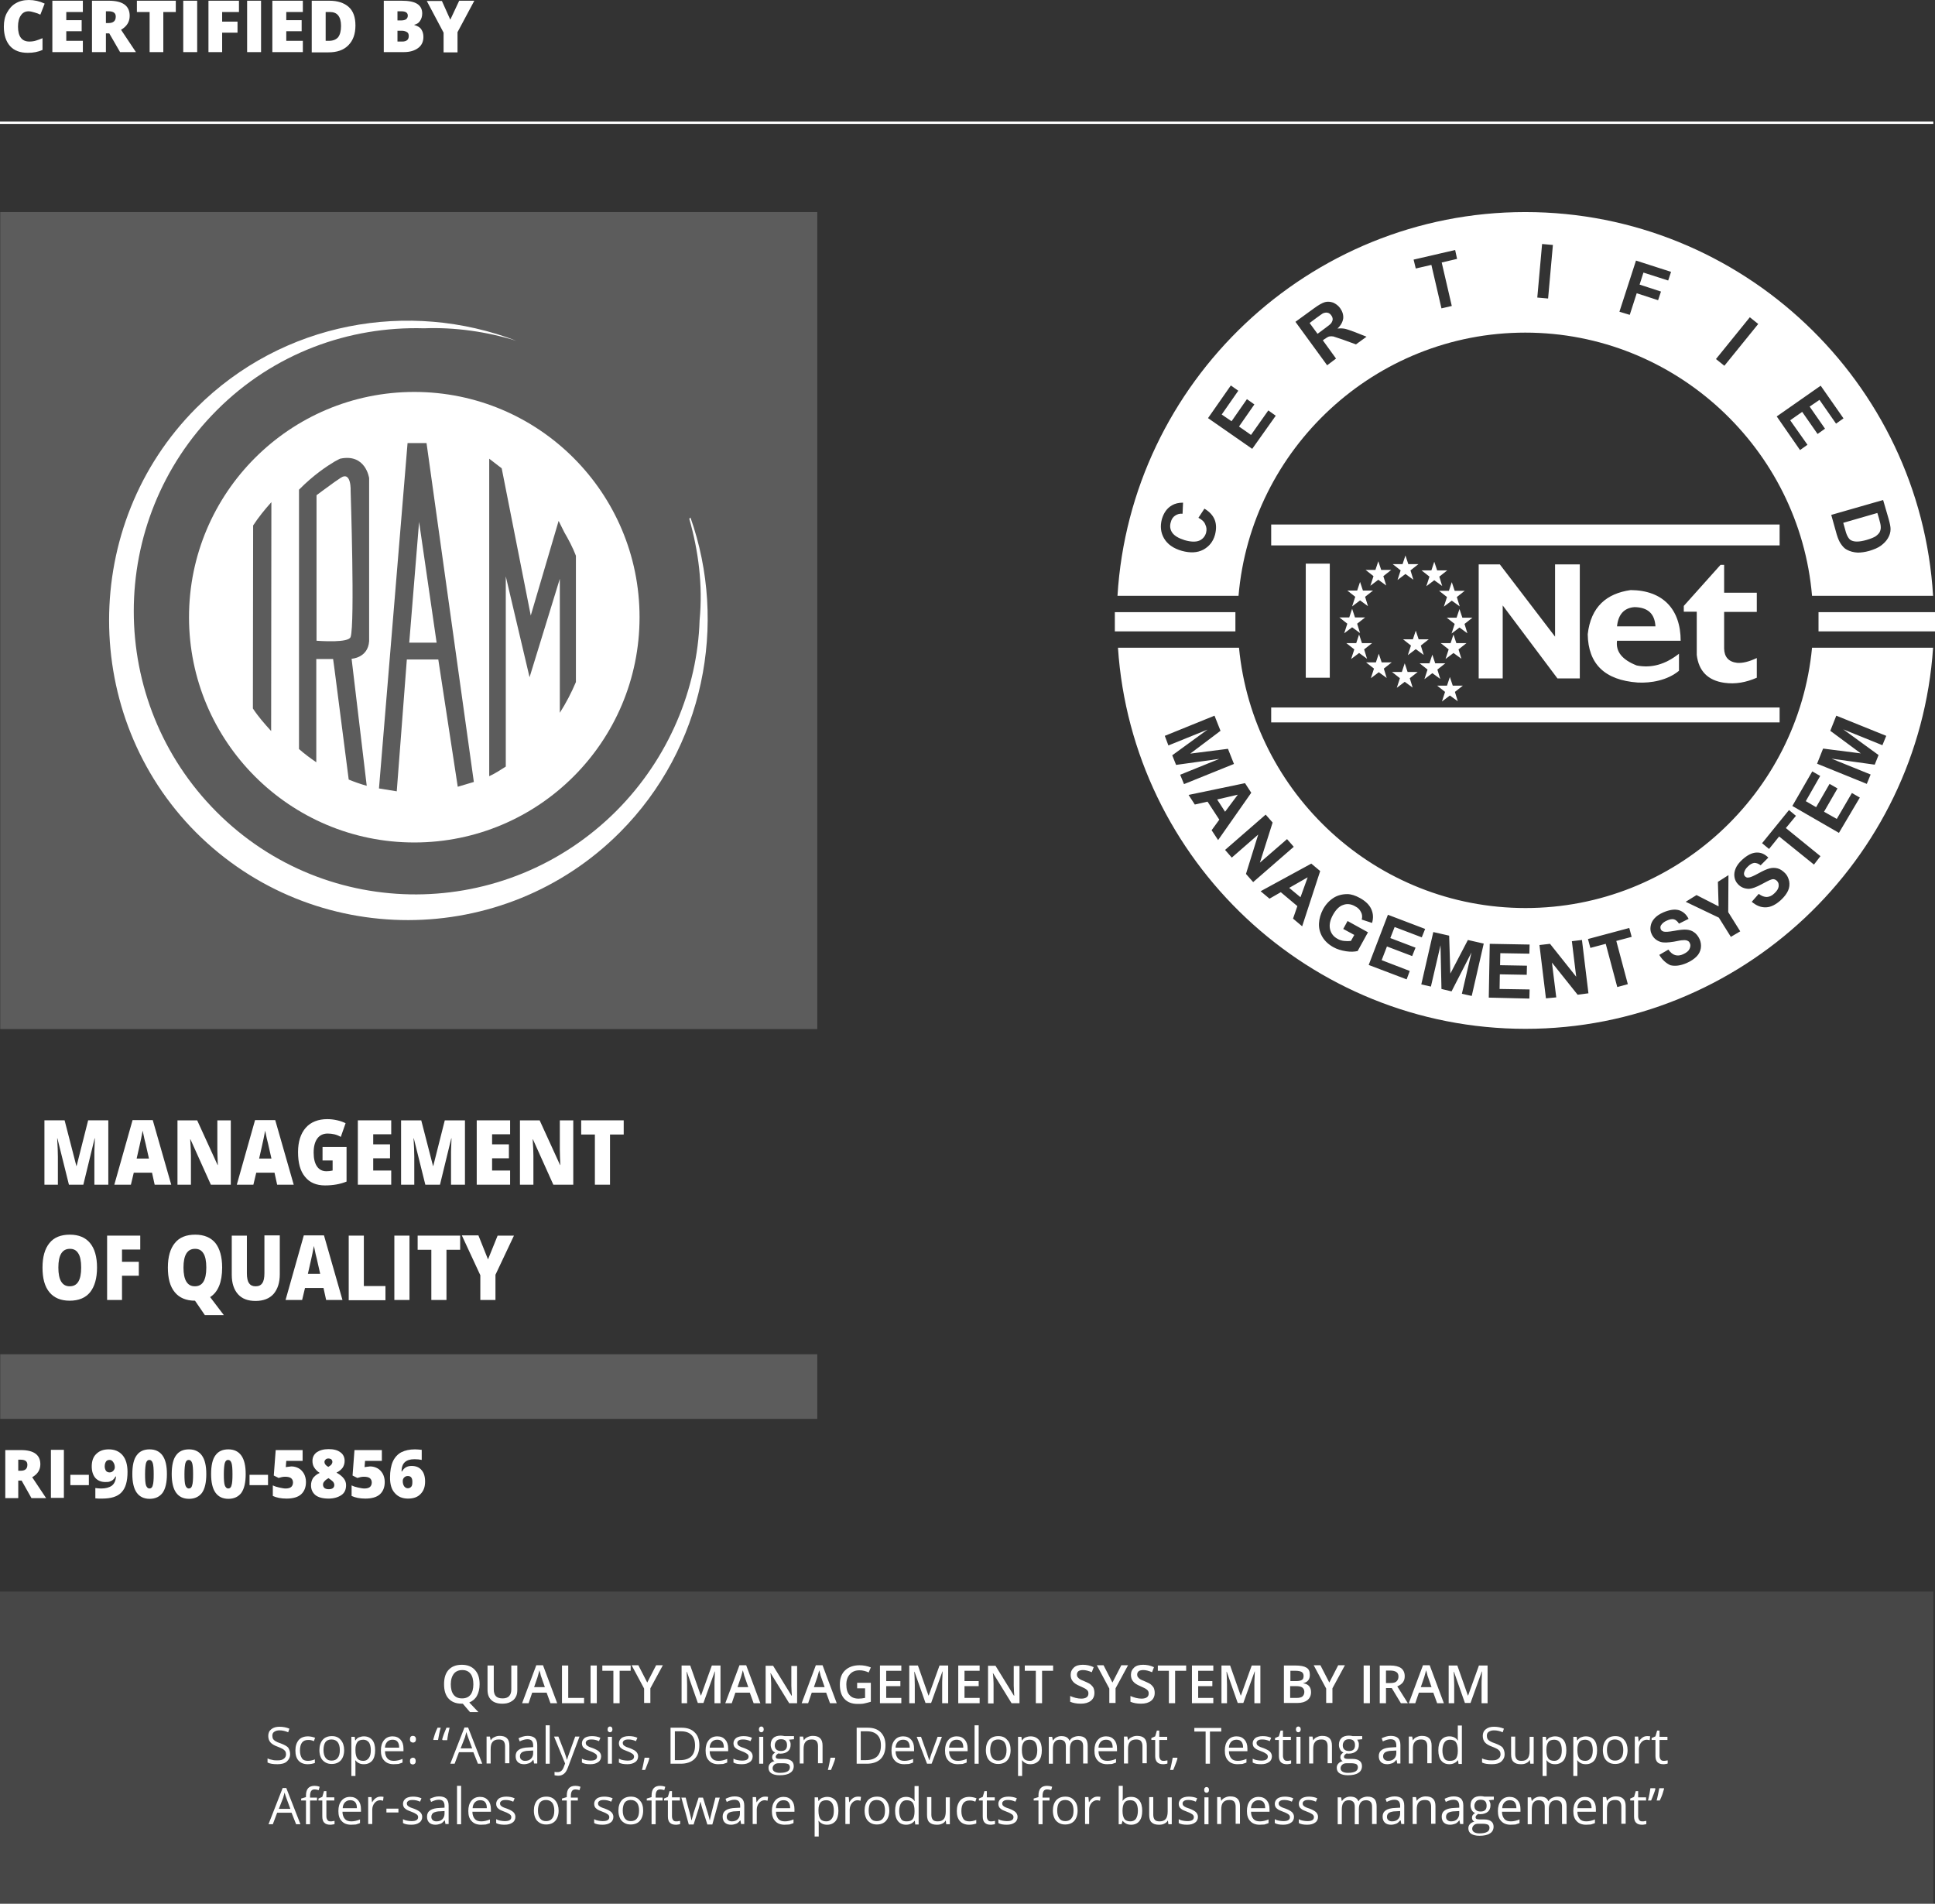 <?xml version="1.0" encoding="utf-8"?>
<!-- Generator: Adobe Illustrator 21.1.0, SVG Export Plug-In . SVG Version: 6.00 Build 0)  -->
<svg version="1.1" id="Capa_1" xmlns="http://www.w3.org/2000/svg" xmlns:xlink="http://www.w3.org/1999/xlink" x="0px" y="0px"
	 viewBox="0 0 805.7 792.7" style="enable-background:new 0 0 805.7 792.7;" xml:space="preserve">
<rect x="0" y="0" width="805.7" height="792.7" fill="#333333" stroke="none"/>
<style type="text/css">
	.st0{fill:#FFFFFF;}
	.st1{opacity:0.2;fill-rule:evenodd;clip-rule:evenodd;fill:#FFFFFF;}
	.st2{fill-rule:evenodd;clip-rule:evenodd;fill:#FFFFFF;}
	.st3{opacity:0.1;fill:#FFFFFF;}
	.st4{fill:none;stroke:#FFFFFF;stroke-miterlimit:10;}
</style>
<rect x="0.1" y="563.9" class="st1" width="340.2" height="26.9"/>
<g>
	<rect x="0.1" y="88.3" class="st1" width="340.2" height="340.2"/>
	<g>
		<g>
			<polygon class="st0" points="174.5,217.3 170.4,267.6 176.1,267.6 181.8,267.6 176.1,228.3 			"/>
			<path class="st0" d="M141.8,199c-0.7,0.5-1.6,1.1-2.5,1.7c-3.5,2.5-7.5,5.5-7.5,5.5v60.6c0,0,3.8,0.3,7.5,0.2
				c3.2-0.1,6.3-0.5,6.7-1.8c1.8-5.4,0-60.7,0-60.7S146.4,195.9,141.8,199z"/>
			<path class="st0" d="M172.5,163.2c-51.8,0-93.8,42-93.8,93.8c0,51.8,42,93.8,93.8,93.8c51.8,0,93.8-42,93.8-93.8
				C266.3,205.2,224.3,163.2,172.5,163.2z M112.9,304.4c-2.8-3.1-5.3-5.9-7.6-9.4l0.1-76.2c2.3-3.5,4.8-6.6,7.6-9.7L112.9,304.4z
				 M153.7,267c-0.5,7-7.3,7.3-7.3,7.3l6.3,52.9c-2.5-0.7-5.1-1.6-7.5-2.6l-5.9-45.8l-0.6-4.4h-7v43c-2.5-1.7-4.9-3.5-7.2-5.5V203.9
				c6.1-6.2,11.8-9.9,14.8-11.7c1.4-0.8,2.3-1.2,2.3-1.2c10.7-2.3,12.1,8.1,12.1,8.1L153.7,267z M190.6,327.6l-8.1-53h-6.4h-6.7
				l-4.2,54.9l-7.4-1.2l11.9-143.8h6.4h1.5l19.7,141.1L190.6,327.6z M233.1,296.8l0-55.8l-12.6,41l-9.9-42v79.2
				c-2.4,1.5-4.3,2.8-6.9,4V191l5.2,4l12.1,61.3l11.6-39.4l2.4,4.8c1.8,3.1,3.5,6.3,4.8,9.7V284
				C237.9,288.5,235.7,292.7,233.1,296.8z"/>
		</g>
		<path class="st2" d="M81.7,169.9c36.1-36.1,88.7-45.1,133.3-28c-12.3-3.8-25.6-5.7-38.4-5.2c-31.3-0.9-62.7,10.4-86.4,34.2
			c-46,46.1-46,121.1,0,167.2c46,46.1,120.5,45.6,166.5-0.5c21.8-21.9,33.7-50.8,34.6-79.3c1.4-14.7-0.5-29-4.3-42.3l0.5-0.5
			c15.6,44.2,5.7,95.9-29.4,131.1c-48.4,48.5-127.6,48.9-176.5,0C33.4,298.2,33.3,218.4,81.7,169.9z"/>
	</g>
</g>
<g>
	<path class="st2" d="M581.9,241.5l1.3-4l-3.3-2.6h4.1l1.2-3.6l1.2,3.6h4.2l-3.3,2.6l1.2,3.9l-3.3-2.4L581.9,241.5z M581.9,241.5"/>
	<path class="st2" d="M593.9,244.1l1.3-4l-3.3-2.6h4.1l1.2-3.6l1.2,3.6h4.2l-3.3,2.6l1.2,3.9l-3.3-2.4L593.9,244.1z M593.9,244.1"/>
	<path class="st2" d="M570.6,243.9l1.3-4l-3.3-2.6h4.1l1.2-3.6l1.2,3.6h4.2l-3.3,2.6l1.2,3.9l-3.3-2.4L570.6,243.9z M570.6,243.9"/>
	<path class="st2" d="M563,252.5l1.3-4l-3.3-2.6h4.1l1.2-3.6l1.2,3.6h4.2l-3.3,2.6l1.2,3.9l-3.3-2.4L563,252.5z M563,252.5"/>
	<path class="st2" d="M559.7,263.7l1.3-4l-3.3-2.6h4.1l1.2-3.6l1.2,3.6h4.2l-3.3,2.6l1.2,3.9l-3.3-2.4L559.7,263.7z M559.7,263.7"/>
	<path class="st2" d="M562.6,274.4l1.3-4l-3.3-2.6h4.1l1.2-3.6l1.2,3.6h4.2l-3.3,2.6l1.2,3.9l-3.3-2.4L562.6,274.4z M562.6,274.4"/>
	<path class="st2" d="M601.9,274.4l1.3-4l-3.3-2.6h4.1l1.2-3.6l1.2,3.6h4.2l-3.3,2.6l1.2,3.9l-3.3-2.4L601.9,274.4z M601.9,274.4"/>
	<path class="st2" d="M570.8,282.4l1.3-4l-3.3-2.6h4.1l1.2-3.6l1.2,3.6h4.2l-3.3,2.6l1.2,3.9l-3.3-2.4L570.8,282.4z M570.8,282.4"/>
	<path class="st2" d="M581.6,286.4l1.3-4l-3.3-2.6h4.1l1.2-3.6l1.2,3.6h4.2l-3.3,2.6l1.2,3.9l-3.3-2.4L581.6,286.4z M581.6,286.4"/>
	<path class="st2" d="M586.2,272.8l1.3-4l-3.3-2.6h4.1l1.2-3.6l1.2,3.6h4.2l-3.3,2.6l1.2,3.9l-3.3-2.4L586.2,272.8z M586.2,272.8"/>
	<path class="st2" d="M593.1,282.8l1.3-4l-3.3-2.6h4.1l1.2-3.6l1.2,3.6h4.2l-3.3,2.6l1.2,3.9l-3.3-2.4L593.1,282.8z M593.1,282.8"/>
	<path class="st2" d="M600.4,292.1l1.3-4l-3.3-2.6h4.1l1.2-3.6l1.2,3.6h4.2l-3.3,2.6l1.2,3.9l-3.3-2.4L600.4,292.1z M600.4,292.1"/>
	<path class="st2" d="M601.2,252.6l1.3-4l-3.3-2.6h4.1l1.2-3.6l1.2,3.6h4.2l-3.3,2.6l1.2,3.9l-3.3-2.4L601.2,252.6z M601.2,252.6"/>
	<path class="st2" d="M604.4,263.8l1.3-4l-3.3-2.6h4.1l1.2-3.6l1.2,3.6h4.2l-3.3,2.6l1.2,3.9l-3.3-2.4L604.4,263.8z M604.4,263.8"/>
	<rect x="543.7" y="234.7" class="st2" width="10" height="47.5"/>
	<path class="st2" d="M615.7,282.5v-47.5h8.8l23,30.1v-30.1h10.3v47.5h-9.3l-22.8-30.4v30.4H615.7z M615.7,282.5"/>
	<path class="st2" d="M673.3,266.8h26.5c0-13.1-7.4-21-20.8-21.1c-10,1.4-16.6,6.9-17.9,18.4c0.2,12.4,7.1,19.1,20.8,20.1
		c5.5,0.3,12.4-0.9,17.2-4.9v-7.1c-5.7,4.5-11.5,6.1-17.6,4.9C675.4,274.7,672.7,271.3,673.3,266.8L673.3,266.8z M673.3,260.8h16
		c-0.3-5.3-3.2-7.9-8.7-8C676.3,253.1,673.8,255.8,673.3,260.8L673.3,260.8z M673.3,260.8"/>
	<path class="st2" d="M717.9,235.2h-1.5l-15.3,17.1v2.4h5.4v18c0.8,6.7,4.6,10.6,11.4,11.6c4.8,0.7,9.2-0.2,13.6-2.1v-8.2
		c-3.2,1.5-5.9,2.2-8.2,2c-3.5-0.4-5.3-2.4-5.4-5.9v-15.3h13.6v-8h-13.6V235.2z M717.9,235.2"/>
	<rect x="757.2" y="254.9" class="st2" width="48.5" height="8"/>
	<rect x="529.3" y="218.4" class="st2" width="211.7" height="8.7"/>
	<rect x="529.3" y="294.6" class="st2" width="211.7" height="6.2"/>
	<rect x="464.2" y="254.9" class="st2" width="50.2" height="8"/>
	<path class="st2" d="M485,306.4l20.7-8.4l2.5,6.3l-12.6,9.5l15.7-2l2.5,6.3l-20.8,8.4l-1.6-3.9l16.3-6.6l-18,2.5l-1.6-4l14.7-10.7
		l-16.3,6.6L485,306.4z M507.2,349.8l-2.7-4.1l3.2-4.4l-4.9-7.5l-5.3,1.2l-2.6-4l23.5-4.9l2.6,4L507.2,349.8z M510.1,338l5.3-7.1
		l-8.6,2L510.1,338z M510.1,353.9l16.9-14.7l2.9,3.3l-5.3,16.7l11.3-9.8l2.8,3.2l-16.9,14.7l-3-3.4l5.1-16.4l-11,9.6L510.1,353.9z
		 M542.2,385.7l-3.8-3.2l1.8-5.2l-6.9-5.8l-4.7,2.7l-3.7-3.1l21.1-11.5l3.7,3.1L542.2,385.7z M541.5,373.6l3-8.3l-7.7,4.4
		L541.5,373.6z M559.3,386.8l1.8-3.3l8.5,4.7l-4.3,7.8c-1.3,0.3-2.9,0.4-4.8,0.1c-1.9-0.3-3.7-0.8-5.3-1.7c-2-1.1-3.6-2.6-4.6-4.3
		c-1-1.7-1.5-3.6-1.4-5.6c0.1-2,0.7-4,1.7-5.9c1.1-2,2.6-3.6,4.3-4.7c1.7-1.1,3.7-1.6,5.8-1.6c1.6,0,3.4,0.6,5.2,1.6
		c2.4,1.3,4,2.9,4.8,4.7c0.8,1.8,0.9,3.7,0.3,5.7l-4.3-1.4c0.3-1.1,0.2-2.2-0.3-3.1c-0.5-1-1.2-1.8-2.4-2.4c-1.7-1-3.4-1.2-5-0.6
		c-1.6,0.5-3,1.9-4.2,4c-1.3,2.3-1.7,4.3-1.3,6.1c0.4,1.7,1.4,3.1,3.1,4c0.8,0.5,1.8,0.8,2.8,0.9c1,0.1,1.9,0.1,2.8,0l1.4-2.5
		L559.3,386.8z M569.9,401.8l8-20.9l15.5,5.9l-1.4,3.5l-11.3-4.3l-1.8,4.6l10.5,4l-1.4,3.5l-10.5-4l-2.2,5.7l11.7,4.5l-1.3,3.5
		L569.9,401.8z M591.8,409.9l5-21.8l6.6,1.5l0.5,15.8l7.3-14l6.6,1.5l-5,21.8l-4.1-0.9l4-17.2l-8.3,16.2l-4.2-1l-0.4-18.2l-4,17.2
		L591.8,409.9z M619.9,415.4l0.4-22.4l16.6,0.3l-0.1,3.8l-12.1-0.2l-0.1,5l11.2,0.2l-0.1,3.8l-11.2-0.2l-0.1,6.1l12.5,0.2l-0.1,3.8
		L619.9,415.4z M643.7,415.7l-2.7-22.2l4.4-0.5l10.9,13.7l-1.8-14.8l4.2-0.5l2.7,22.2l-4.5,0.6l-10.7-13.4l1.8,14.5L643.7,415.7z
		 M673.4,411l-4.8-18l-6.4,1.7l-1-3.7l17.2-4.6l1,3.7l-6.4,1.7l4.8,18L673.4,411z M690.9,397.6l3.8-2.2c0.8,1.2,1.8,2,2.8,2.3
		c1,0.3,2.2,0.2,3.4-0.4c1.3-0.6,2.2-1.3,2.6-2.2c0.4-0.9,0.5-1.7,0.1-2.4c-0.2-0.5-0.5-0.8-1-1c-0.4-0.2-1.1-0.3-1.9-0.2
		c-0.6,0-1.8,0.2-3.7,0.6c-2.5,0.4-4.3,0.5-5.6,0.1c-1.8-0.6-3-1.7-3.7-3.3c-0.5-1-0.6-2.1-0.4-3.3c0.2-1.2,0.7-2.2,1.6-3.2
		c0.9-1,2.1-1.8,3.7-2.5c2.6-1.1,4.7-1.4,6.5-0.9c1.8,0.6,3.1,1.8,4,3.6l-4,2c-0.6-1-1.4-1.6-2.1-1.8c-0.8-0.2-1.8,0-2.9,0.5
		c-1.2,0.5-2,1.2-2.5,2c-0.3,0.5-0.3,1-0.1,1.6c0.2,0.5,0.6,0.8,1.2,1c0.7,0.2,2.2,0.1,4.4-0.3c2.2-0.4,3.9-0.6,5.1-0.5
		c1.2,0.1,2.3,0.4,3.2,1.1c0.9,0.6,1.7,1.6,2.3,2.9c0.5,1.2,0.7,2.4,0.5,3.7c-0.2,1.3-0.8,2.5-1.8,3.5c-1,1-2.3,1.9-4.1,2.7
		c-2.6,1.1-4.8,1.4-6.8,0.9C693.8,401.1,692.2,399.8,690.9,397.6L690.9,397.6z M720.7,390.1l-5-8l-13.8-6.6l4.5-2.8l9.2,4.7
		l-0.3-10.2l4.4-2.8l-0.1,15.4l5,8L720.7,390.1z M729.4,375.5l2.9-3.3c1.2,0.9,2.3,1.3,3.4,1.3c1.1-0.1,2.1-0.5,3.1-1.5
		c1.1-1,1.7-2,1.8-2.9c0.1-1-0.1-1.7-0.7-2.3c-0.4-0.4-0.8-0.6-1.3-0.7c-0.5-0.1-1.1,0.1-1.8,0.4c-0.5,0.2-1.6,0.8-3.3,1.7
		c-2.2,1.2-3.9,1.8-5.2,1.9c-1.8,0-3.4-0.6-4.6-1.9c-0.8-0.8-1.3-1.8-1.5-3c-0.2-1.2,0-2.4,0.5-3.6c0.5-1.2,1.4-2.4,2.7-3.6
		c2.1-1.9,4-2.9,5.9-3c1.9-0.1,3.5,0.6,5,2.1l-3.2,3.2c-0.9-0.7-1.8-1-2.6-1c-0.8,0.1-1.7,0.5-2.6,1.4c-1,0.9-1.5,1.8-1.7,2.7
		c-0.1,0.6,0,1.1,0.4,1.5c0.4,0.4,0.8,0.6,1.4,0.5c0.7,0,2.1-0.6,4.1-1.7c2-1.1,3.5-1.8,4.7-2.1c1.1-0.3,2.3-0.3,3.4,0
		c1.1,0.3,2.1,1,3.1,2c0.9,0.9,1.4,2.1,1.7,3.4c0.2,1.3,0.1,2.6-0.5,3.9c-0.6,1.3-1.6,2.6-3,3.9c-2.1,1.9-4.1,2.9-6.1,3
		C733.2,377.9,731.3,377.1,729.4,375.5L729.4,375.5z M755.3,360l-14.5-11.7l-4.2,5.2l-2.9-2.4l11.2-13.8l2.9,2.4l-4.2,5.1l14.4,11.7
		L755.3,360z M765.7,346.8l-19.4-11.2l8.3-14.4l3.3,1.9l-6,10.5l4.3,2.5l5.6-9.7l3.3,1.9l-5.6,9.7l5.3,3l6.3-10.8l3.3,1.9
		L765.7,346.8z M777.3,326.4l-20.7-8.4l2.5-6.3l15.7,2l-12.7-9.4l2.5-6.3l20.8,8.4l-1.6,3.9l-16.3-6.6l14.7,10.7l-1.6,4l-18-2.5
		l16.3,6.6L777.3,326.4z M499,215.6l2.5-3.8c2.2,1.3,3.6,2.9,4.3,4.7c0.7,1.8,0.7,3.9,0.1,6.2c-0.8,2.9-2.5,4.9-4.9,6.2
		c-2.5,1.3-5.4,1.4-8.8,0.5c-3.6-1-6.1-2.8-7.5-5.2c-1.4-2.4-1.7-5.1-0.9-8.1c0.8-2.6,2.1-4.5,4.2-5.7c1.2-0.7,2.7-1.1,4.6-1.1
		l-0.2,4.6c-1.2-0.1-2.2,0.2-3.1,0.8c-0.9,0.6-1.5,1.5-1.8,2.7c-0.5,1.6-0.3,3.1,0.6,4.4c0.9,1.3,2.6,2.3,5.1,3.1
		c2.7,0.8,4.8,0.8,6.2,0.2c1.4-0.6,2.4-1.8,2.8-3.3c0.3-1.2,0.2-2.3-0.3-3.3C501.5,217.3,500.5,216.4,499,215.6L499,215.6z
		 M521.4,186.9L503,174.1l9.5-13.6l3.1,2.2l-6.9,9.9l4.1,2.8l6.4-9.2l3.1,2.2l-6.4,9.2l5,3.5l7.2-10.2l3.1,2.2L521.4,186.9z
		 M552.6,152.1L539.4,134l7.7-5.6c1.9-1.4,3.5-2.3,4.6-2.6c1.1-0.3,2.2-0.2,3.4,0.2c1.1,0.5,2.1,1.2,2.9,2.3c1,1.4,1.4,2.8,1.3,4.2
		c-0.2,1.5-0.9,2.9-2.4,4.3c1.1-0.1,2.1-0.1,3.1,0.1c0.9,0.2,2.3,0.7,4.2,1.4l4.8,1.9l-4.4,3.2l-5.5-2c-2-0.7-3.2-1.1-3.9-1.3
		c-0.6-0.1-1.2-0.1-1.7,0c-0.5,0.1-1.1,0.5-2,1.1l-0.7,0.5l5.5,7.6L552.6,152.1z M548.6,139l2.7-2c1.8-1.3,2.8-2.1,3.1-2.6
		c0.3-0.5,0.5-1,0.5-1.5c0-0.5-0.2-1.1-0.6-1.6c-0.4-0.6-1-1-1.6-1.1c-0.6-0.1-1.2,0-1.9,0.3c-0.3,0.2-1.2,0.8-2.7,1.9l-2.8,2.1
		L548.6,139z M600.2,128.4l-4.2-18.1l-6.5,1.5l-0.9-3.7l17.3-4l0.8,3.7l-6.4,1.5l4.2,18.1L600.2,128.4z M640.1,123.9l2-22.3l4.5,0.4
		l-2,22.3L640.1,123.9z M674.3,129.8l6.9-21.3l14.6,4.7l-1.2,3.6l-10.3-3.3l-1.6,5l8.9,2.9l-1.2,3.6l-8.9-2.9l-2.9,9L674.3,129.8z
		 M714.5,149.5l14.1-17.4l3.5,2.8L718,152.3L714.5,149.5z M739.8,173.4l18.3-12.8l9.5,13.6l-3.1,2.2l-6.9-9.9l-4.1,2.8l6.4,9.2
		l-3.1,2.2l-6.4-9.2l-5,3.5l7.2,10.2l-3.1,2.2L739.8,173.4z M784.1,208.2l2.3,7.9c0.5,1.8,0.8,3.2,0.8,4.2c0,1.4-0.4,2.6-1.1,3.8
		c-0.7,1.2-1.7,2.2-2.9,3.1c-1.2,0.9-2.9,1.6-4.9,2.2c-1.8,0.5-3.4,0.7-4.8,0.7c-1.7-0.1-3.2-0.5-4.5-1.2c-1-0.5-1.8-1.4-2.6-2.6
		c-0.6-0.9-1.1-2.1-1.6-3.7l-2.3-8.2L784.1,208.2z M781.7,213.6l-14.2,4.1l0.9,3.2c0.3,1.2,0.7,2.1,1,2.6c0.4,0.7,0.8,1.2,1.4,1.5
		c0.6,0.3,1.4,0.5,2.4,0.5c1,0,2.4-0.2,4.1-0.7c1.7-0.5,2.9-1,3.7-1.5c0.8-0.6,1.4-1.2,1.7-1.8c0.3-0.7,0.5-1.4,0.4-2.3
		c0-0.6-0.3-1.9-0.8-3.6L781.7,213.6z M635.2,428.4c89.8,0,163.8-70.3,169.7-158.7h-50.4c-5.8,60.7-57.1,108.4-119.3,108.4
		c-62.2,0-113.5-47.7-119.3-108.4h-50.4C471.4,358.2,545.3,428.4,635.2,428.4L635.2,428.4z M804.9,248.1
		c-5.3-88.9-79.5-159.8-169.8-159.8c-90.2,0-164.4,70.9-169.8,159.8h50.4c5.2-61.2,56.8-109.6,119.4-109.6
		c62.5,0,114.2,48.4,119.4,109.6H804.9z M804.9,248.1"/>
</g>
<g>
	<path class="st0" d="M7.6,616.5v7.3H2.2v-20h6.5c5.4,0,8.1,2,8.1,5.9c0,2.3-1.1,4.1-3.4,5.4l5.8,8.7h-6.1L9,616.5H7.6z M7.6,612.4
		h1c1.9,0,2.8-0.8,2.8-2.5c0-1.4-0.9-2.1-2.8-2.1H7.6V612.4z"/>
	<path class="st0" d="M21.2,623.7v-20h5.4v20H21.2z"/>
	<path class="st0" d="M29.3,618.4v-4.3h7.7v4.3H29.3z"/>
	<path class="st0" d="M53.1,612.9c0,3.9-0.8,6.7-2.5,8.5c-1.7,1.8-4.4,2.6-8.1,2.6c-1.2,0-2.2,0-2.8-0.1v-4.3
		c0.8,0.1,1.6,0.2,2.4,0.2c1.9,0,3.4-0.4,4.5-1.2c1-0.8,1.6-2.1,1.7-3.8h-0.2c-0.4,0.7-0.7,1.1-1.1,1.4c-0.3,0.3-0.8,0.5-1.3,0.7
		c-0.5,0.2-1.1,0.2-1.9,0.2c-1.7,0-3.1-0.6-4.1-1.7c-1-1.2-1.5-2.8-1.5-4.8c0-2.2,0.6-4,1.9-5.2c1.3-1.3,3-1.9,5.2-1.9
		c2.4,0,4.3,0.8,5.7,2.4S53.1,609.9,53.1,612.9z M45.6,607.9c-0.6,0-1.1,0.2-1.4,0.6s-0.6,1.1-0.6,2.1c0,0.7,0.2,1.3,0.5,1.8
		c0.3,0.4,0.8,0.7,1.5,0.7c0.6,0,1.1-0.2,1.5-0.6s0.7-0.9,0.7-1.5c0-0.8-0.2-1.5-0.6-2.1C46.7,608.1,46.2,607.9,45.6,607.9z"/>
	<path class="st0" d="M69.5,613.8c0,3.5-0.6,6.1-1.8,7.8c-1.2,1.6-3,2.5-5.4,2.5c-2.4,0-4.2-0.9-5.4-2.6c-1.2-1.7-1.8-4.3-1.8-7.7
		c0-3.6,0.6-6.2,1.8-7.8c1.2-1.7,3-2.5,5.4-2.5c2.4,0,4.2,0.9,5.4,2.6S69.5,610.3,69.5,613.8z M60.4,613.8c0,2.3,0.1,3.8,0.4,4.7
		c0.3,0.8,0.8,1.3,1.4,1.3c0.7,0,1.2-0.4,1.4-1.3c0.3-0.9,0.4-2.4,0.4-4.6c0-2.2-0.1-3.8-0.4-4.7c-0.3-0.9-0.8-1.3-1.4-1.3
		c-0.7,0-1.1,0.4-1.4,1.3C60.6,609.9,60.4,611.5,60.4,613.8z"/>
	<path class="st0" d="M85.9,613.8c0,3.5-0.6,6.1-1.8,7.8c-1.2,1.6-3,2.5-5.4,2.5c-2.4,0-4.2-0.9-5.4-2.6c-1.2-1.7-1.8-4.3-1.8-7.7
		c0-3.6,0.6-6.2,1.8-7.8c1.2-1.7,3-2.5,5.4-2.5c2.4,0,4.2,0.9,5.4,2.6S85.9,610.3,85.9,613.8z M76.8,613.8c0,2.3,0.1,3.8,0.4,4.7
		c0.3,0.8,0.8,1.3,1.4,1.3c0.7,0,1.2-0.4,1.4-1.3c0.3-0.9,0.4-2.4,0.4-4.6c0-2.2-0.1-3.8-0.4-4.7c-0.3-0.9-0.8-1.3-1.4-1.3
		c-0.7,0-1.1,0.4-1.4,1.3C77,609.9,76.8,611.5,76.8,613.8z"/>
	<path class="st0" d="M102.3,613.8c0,3.5-0.6,6.1-1.8,7.8c-1.2,1.6-3,2.5-5.4,2.5c-2.4,0-4.2-0.9-5.4-2.6c-1.2-1.7-1.8-4.3-1.8-7.7
		c0-3.6,0.6-6.2,1.8-7.8c1.2-1.7,3-2.5,5.4-2.5c2.4,0,4.2,0.9,5.4,2.6S102.3,610.3,102.3,613.8z M93.2,613.8c0,2.3,0.1,3.8,0.4,4.7
		c0.3,0.8,0.8,1.3,1.4,1.3c0.7,0,1.2-0.4,1.4-1.3c0.3-0.9,0.4-2.4,0.4-4.6c0-2.2-0.1-3.8-0.4-4.7c-0.3-0.9-0.8-1.3-1.4-1.3
		c-0.7,0-1.1,0.4-1.4,1.3C93.4,609.9,93.2,611.5,93.2,613.8z"/>
	<path class="st0" d="M103.9,618.4v-4.3h7.7v4.3H103.9z"/>
	<path class="st0" d="M121.3,610.6c1.1,0,2.2,0.3,3.1,0.8c0.9,0.5,1.6,1.3,2.2,2.3c0.5,1,0.8,2.1,0.8,3.4c0,2.2-0.7,3.9-2,5.1
		c-1.3,1.2-3.4,1.8-6.1,1.8c-2.3,0-4.2-0.4-5.7-1.1v-4.4c0.8,0.4,1.7,0.7,2.7,0.9s1.9,0.4,2.6,0.4c1,0,1.8-0.2,2.3-0.6
		c0.5-0.4,0.8-1.1,0.8-1.9c0-0.8-0.3-1.4-0.8-1.8s-1.4-0.6-2.5-0.6c-0.8,0-1.8,0.2-2.7,0.5l-2-1l0.8-10.6H126v4.5h-6.8l-0.2,2.6
		c0.7-0.1,1.2-0.2,1.5-0.2S121,610.6,121.3,610.6z"/>
	<path class="st0" d="M136.8,603.4c2.1,0,3.7,0.4,4.9,1.3c1.2,0.8,1.8,2.1,1.8,3.6c0,1.1-0.3,2-0.8,2.8c-0.6,0.8-1.4,1.5-2.6,2.1
		c1.5,0.8,2.5,1.7,3.1,2.5c0.6,0.8,0.9,1.7,0.9,2.7c0,1.8-0.6,3.2-1.9,4.1s-3.1,1.5-5.4,1.5c-2.4,0-4.2-0.5-5.4-1.4
		c-1.2-1-1.9-2.3-1.9-4.1c0-1.2,0.3-2.1,0.8-3c0.6-0.8,1.5-1.6,2.8-2.2c-1.1-0.7-1.8-1.5-2.3-2.3c-0.5-0.8-0.7-1.7-0.7-2.7
		c0-1.5,0.6-2.7,1.8-3.6C133.1,603.9,134.7,603.4,136.8,603.4z M134.5,618.2c0,0.6,0.2,1,0.6,1.4c0.4,0.3,1,0.5,1.7,0.5
		c1.6,0,2.4-0.6,2.4-1.8c0-0.4-0.2-0.9-0.5-1.3c-0.4-0.4-1-0.9-1.9-1.5c-0.8,0.4-1.4,0.9-1.7,1.3
		C134.6,617.3,134.5,617.8,134.5,618.2z M136.8,607.3c-0.5,0-0.9,0.1-1.2,0.4c-0.3,0.3-0.5,0.6-0.5,1c0,0.8,0.5,1.5,1.6,2.1
		c0.6-0.4,1.1-0.7,1.3-1c0.2-0.3,0.4-0.7,0.4-1.1c0-0.4-0.2-0.8-0.5-1.1C137.6,607.5,137.3,607.3,136.8,607.3z"/>
	<path class="st0" d="M154.1,610.6c1.1,0,2.2,0.3,3.1,0.8c0.9,0.5,1.6,1.3,2.2,2.3c0.5,1,0.8,2.1,0.8,3.4c0,2.2-0.7,3.9-2,5.1
		c-1.3,1.2-3.4,1.8-6.1,1.8c-2.3,0-4.2-0.4-5.7-1.1v-4.4c0.8,0.4,1.7,0.7,2.7,0.9s1.9,0.4,2.6,0.4c1,0,1.8-0.2,2.3-0.6
		c0.5-0.4,0.8-1.1,0.8-1.9c0-0.8-0.3-1.4-0.8-1.8s-1.4-0.6-2.5-0.6c-0.8,0-1.8,0.2-2.7,0.5l-2-1l0.8-10.6h11.4v4.5H152l-0.2,2.6
		c0.7-0.1,1.2-0.2,1.5-0.2S153.8,610.6,154.1,610.6z"/>
	<path class="st0" d="M162.4,615.3c0-2.8,0.4-5,1.2-6.8c0.8-1.7,2-3,3.5-3.8c1.6-0.8,3.5-1.2,5.7-1.2c0.8,0,1.8,0.1,2.8,0.2v4.2
		c-0.9-0.2-1.9-0.3-3-0.3c-1.8,0-3.1,0.4-4,1.2c-0.9,0.8-1.4,2.1-1.4,3.9h0.2c0.8-1.5,2.1-2.3,4-2.3c1.8,0,3.2,0.6,4.1,1.7
		c1,1.1,1.5,2.7,1.5,4.8c0,2.2-0.6,3.9-1.9,5.2c-1.2,1.3-3,1.9-5.2,1.9c-2.4,0-4.2-0.8-5.5-2.3C163,620.2,162.4,618,162.4,615.3z
		 M169.8,619.7c0.6,0,1-0.2,1.4-0.6c0.4-0.4,0.5-1.1,0.5-2.1c0-1.6-0.6-2.4-1.9-2.4c-0.6,0-1.1,0.2-1.5,0.6
		c-0.4,0.4-0.6,0.9-0.6,1.5c0,0.9,0.2,1.6,0.6,2.2C168.7,619.4,169.2,619.7,169.8,619.7z"/>
</g>
<g>
	<path class="st0" d="M11.9,4.7c-1.4,0-2.5,0.6-3.2,1.7c-0.8,1.1-1.2,2.7-1.2,4.7c0,4.1,1.6,6.2,4.7,6.2c0.9,0,1.9-0.1,2.8-0.4
		s1.8-0.6,2.7-1v4.9c-1.8,0.8-3.8,1.2-6.1,1.2c-3.2,0-5.7-0.9-7.4-2.8s-2.6-4.6-2.6-8.1c0-2.2,0.4-4.2,1.3-5.8s2-3,3.6-3.9
		C8,0.5,9.8,0,12,0c2.3,0,4.5,0.5,6.6,1.5l-1.8,4.6c-0.8-0.4-1.6-0.7-2.4-0.9S12.8,4.7,11.9,4.7z"/>
	<path class="st0" d="M34.6,21.7H21.8V0.3h12.7V5h-6.9v3.4H34V13h-6.4v4h6.9V21.7z"/>
	<path class="st0" d="M44.1,13.9v7.8h-5.8V0.3h7c5.8,0,8.7,2.1,8.7,6.3c0,2.5-1.2,4.4-3.6,5.8l6.2,9.3h-6.6l-4.5-7.8H44.1z
		 M44.1,9.6h1.1c2,0,3-0.9,3-2.7c0-1.5-1-2.2-3-2.2h-1.1V9.6z"/>
	<path class="st0" d="M68.1,21.7h-5.8V5H57V0.3h16.2V5h-5.2V21.7z"/>
	<path class="st0" d="M76.3,21.7V0.3h5.8v21.4H76.3z"/>
	<path class="st0" d="M92.5,21.7h-5.7V0.3h12.7V5h-7V9h6.4v4.6h-6.4V21.7z"/>
	<path class="st0" d="M102.9,21.7V0.3h5.8v21.4H102.9z"/>
	<path class="st0" d="M126.1,21.7h-12.7V0.3h12.7V5h-6.9v3.4h6.4V13h-6.4v4h6.9V21.7z"/>
	<path class="st0" d="M148,10.6c0,3.6-1,6.3-3,8.3s-4.7,2.9-8.3,2.9h-6.9V0.3h7.4c3.4,0,6.1,0.9,8,2.6S148,7.2,148,10.6z M142,10.8
		c0-2-0.4-3.4-1.2-4.4s-2-1.4-3.5-1.4h-1.7v12h1.3c1.8,0,3-0.5,3.9-1.5C141.6,14.4,142,12.9,142,10.8z"/>
	<path class="st0" d="M159.7,0.3h7.5c2.9,0,5.1,0.4,6.5,1.3c1.4,0.9,2.1,2.2,2.1,4c0,1.2-0.3,2.2-0.9,3.1s-1.4,1.4-2.4,1.6v0.1
		c1.3,0.4,2.3,0.9,2.9,1.8s0.9,1.9,0.9,3.2c0,1.9-0.7,3.5-2.2,4.6c-1.5,1.1-3.4,1.7-6,1.7h-8.3V0.3z M165.5,8.5h1.7
		c0.8,0,1.5-0.2,1.9-0.5s0.7-0.8,0.7-1.5c0-1.2-0.9-1.8-2.7-1.8h-1.6V8.5z M165.5,12.8v4.5h2c1.8,0,2.7-0.8,2.7-2.3
		c0-0.7-0.2-1.3-0.7-1.6s-1.2-0.6-2.1-0.6H165.5z"/>
	<path class="st0" d="M187.5,8.2l3.7-7.9h6.3l-7,13.1v8.4h-5.8v-8.2l-7-13.2h6.3L187.5,8.2z"/>
</g>
<rect y="662.7" class="st3" width="805" height="130"/>
<g>
	<path class="st0" d="M199.7,701.3c0,1.9-0.4,3.5-1.1,4.8c-0.7,1.3-1.8,2.2-3.2,2.8l3.8,4h-3.5l-3-3.5h-0.4c-2.4,0-4.2-0.7-5.5-2.1
		c-1.3-1.4-1.9-3.4-1.9-6s0.6-4.6,1.9-6s3.1-2.1,5.5-2.1c2.3,0,4.1,0.7,5.4,2.1C199.1,696.8,199.7,698.7,199.7,701.3z M187.7,701.3
		c0,1.9,0.4,3.4,1.2,4.4c0.8,1,1.9,1.5,3.5,1.5c1.5,0,2.7-0.5,3.5-1.5c0.8-1,1.2-2.5,1.2-4.4c0-1.9-0.4-3.4-1.2-4.4
		c-0.8-1-1.9-1.5-3.4-1.5c-1.5,0-2.7,0.5-3.5,1.5S187.7,699.4,187.7,701.3z"/>
	<path class="st0" d="M215.4,693.5v10.2c0,1.2-0.2,2.2-0.7,3c-0.5,0.9-1.2,1.5-2.2,2c-0.9,0.5-2.1,0.7-3.4,0.7
		c-1.9,0-3.5-0.5-4.5-1.5c-1.1-1-1.6-2.4-1.6-4.3v-10.1h2.6v9.9c0,1.3,0.3,2.3,0.9,2.9s1.5,0.9,2.8,0.9c2.4,0,3.6-1.3,3.6-3.8v-9.9
		H215.4z"/>
	<path class="st0" d="M229.2,709.2l-1.6-4.4h-6l-1.5,4.4h-2.7l5.9-15.8h2.8l5.9,15.8H229.2z M226.9,702.6l-1.5-4.3
		c-0.1-0.3-0.3-0.7-0.4-1.4c-0.2-0.6-0.3-1.1-0.4-1.4c-0.2,0.9-0.5,1.8-0.8,2.9l-1.4,4.1H226.9z"/>
	<path class="st0" d="M234,709.2v-15.7h2.6V707h6.6v2.2H234z"/>
	<path class="st0" d="M245.9,709.2v-15.7h2.6v15.7H245.9z"/>
	<path class="st0" d="M258,709.2h-2.6v-13.5h-4.6v-2.2h11.8v2.2H258V709.2z"/>
	<path class="st0" d="M269.5,700.6l3.7-7.2h2.8l-5.2,9.6v6.1h-2.6v-6l-5.2-9.7h2.8L269.5,700.6z"/>
	<path class="st0" d="M290.6,709.2l-4.6-13.1h-0.1c0.1,1.9,0.2,3.8,0.2,5.5v7.6h-2.3v-15.7h3.6l4.4,12.5h0.1l4.5-12.5h3.6v15.7h-2.5
		v-7.8c0-0.8,0-1.8,0.1-3.1c0-1.3,0.1-2,0.1-2.3h-0.1l-4.7,13.1H290.6z"/>
	<path class="st0" d="M313.8,709.2l-1.6-4.4h-6l-1.5,4.4H302l5.9-15.8h2.8l5.9,15.8H313.8z M311.6,702.6l-1.5-4.3
		c-0.1-0.3-0.3-0.7-0.4-1.4c-0.2-0.6-0.3-1.1-0.4-1.4c-0.2,0.9-0.5,1.8-0.8,2.9l-1.4,4.1H311.6z"/>
	<path class="st0" d="M331.7,709.2h-3.1l-7.7-12.5h-0.1l0.1,0.7c0.1,1.3,0.2,2.5,0.2,3.7v8.2h-2.3v-15.7h3.1l7.7,12.5h0.1
		c0-0.2,0-0.8-0.1-1.8c0-1-0.1-1.8-0.1-2.4v-8.2h2.4V709.2z"/>
	<path class="st0" d="M345.6,709.2l-1.6-4.4h-6l-1.5,4.4h-2.7l5.9-15.8h2.8l5.9,15.8H345.6z M343.4,702.6l-1.5-4.3
		c-0.1-0.3-0.3-0.7-0.4-1.4c-0.2-0.6-0.3-1.1-0.4-1.4c-0.2,0.9-0.5,1.8-0.8,2.9l-1.4,4.1H343.4z"/>
	<path class="st0" d="M356.8,700.7h5.8v7.9c-0.9,0.3-1.9,0.5-2.7,0.7s-1.8,0.2-2.8,0.2c-2.4,0-4.2-0.7-5.5-2.1
		c-1.3-1.4-1.9-3.4-1.9-6c0-2.5,0.7-4.5,2.2-5.9c1.5-1.4,3.5-2.1,6-2.1c1.6,0,3.2,0.3,4.7,0.9l-0.9,2.1c-1.3-0.6-2.5-0.9-3.8-0.9
		c-1.7,0-3,0.5-4,1.6c-1,1.1-1.5,2.5-1.5,4.3c0,1.9,0.4,3.4,1.3,4.4c0.9,1,2.1,1.5,3.8,1.5c0.8,0,1.7-0.1,2.7-0.3v-4h-3.3V700.7z"/>
	<path class="st0" d="M375.3,709.2h-8.9v-15.7h8.9v2.2h-6.3v4.3h5.9v2.1h-5.9v4.9h6.3V709.2z"/>
	<path class="st0" d="M385.4,709.2l-4.6-13.1h-0.1c0.1,1.9,0.2,3.8,0.2,5.5v7.6h-2.3v-15.7h3.6l4.4,12.5h0.1l4.5-12.5h3.6v15.7h-2.5
		v-7.8c0-0.8,0-1.8,0.1-3.1c0-1.3,0.1-2,0.1-2.3h-0.1l-4.7,13.1H385.4z"/>
	<path class="st0" d="M407.8,709.2H399v-15.7h8.9v2.2h-6.3v4.3h5.9v2.1h-5.9v4.9h6.3V709.2z"/>
	<path class="st0" d="M424.3,709.2h-3.1l-7.7-12.5h-0.1l0.1,0.7c0.1,1.3,0.2,2.5,0.2,3.7v8.2h-2.3v-15.7h3.1l7.7,12.5h0.1
		c0-0.2,0-0.8-0.1-1.8c0-1-0.1-1.8-0.1-2.4v-8.2h2.4V709.2z"/>
	<path class="st0" d="M433.9,709.2h-2.6v-13.5h-4.6v-2.2h11.8v2.2h-4.6V709.2z"/>
	<path class="st0" d="M455.7,704.9c0,1.4-0.5,2.5-1.5,3.3s-2.4,1.2-4.2,1.2c-1.8,0-3.2-0.3-4.4-0.8v-2.4c0.7,0.3,1.5,0.6,2.3,0.8
		s1.6,0.3,2.3,0.3c1,0,1.8-0.2,2.3-0.6s0.7-0.9,0.7-1.6c0-0.6-0.2-1.1-0.7-1.5c-0.4-0.4-1.4-0.9-2.8-1.5c-1.4-0.6-2.4-1.2-3-2
		c-0.6-0.7-0.9-1.6-0.9-2.7c0-1.3,0.5-2.3,1.4-3.1c0.9-0.8,2.2-1.1,3.7-1.1c1.5,0,3,0.3,4.5,1l-0.8,2.1c-1.4-0.6-2.6-0.9-3.7-0.9
		c-0.8,0-1.5,0.2-1.9,0.5c-0.4,0.4-0.6,0.8-0.6,1.4c0,0.4,0.1,0.8,0.3,1c0.2,0.3,0.5,0.6,0.8,0.8c0.4,0.3,1.1,0.6,2.1,1
		c1.2,0.5,2,0.9,2.5,1.3s0.9,0.9,1.2,1.4C455.6,703.6,455.7,704.2,455.7,704.9z"/>
	<path class="st0" d="M463.2,700.6l3.7-7.2h2.8l-5.2,9.6v6.1h-2.6v-6l-5.2-9.7h2.8L463.2,700.6z"/>
	<path class="st0" d="M480.8,704.9c0,1.4-0.5,2.5-1.5,3.3s-2.4,1.2-4.2,1.2c-1.8,0-3.2-0.3-4.4-0.8v-2.4c0.7,0.3,1.5,0.6,2.3,0.8
		s1.6,0.3,2.3,0.3c1,0,1.8-0.2,2.3-0.6s0.7-0.9,0.7-1.6c0-0.6-0.2-1.1-0.7-1.5c-0.4-0.4-1.4-0.9-2.8-1.5c-1.4-0.6-2.4-1.2-3-2
		c-0.6-0.7-0.9-1.6-0.9-2.7c0-1.3,0.5-2.3,1.4-3.1c0.9-0.8,2.2-1.1,3.7-1.1c1.5,0,3,0.3,4.5,1l-0.8,2.1c-1.4-0.6-2.6-0.9-3.7-0.9
		c-0.8,0-1.5,0.2-1.9,0.5c-0.4,0.4-0.6,0.8-0.6,1.4c0,0.4,0.1,0.8,0.3,1c0.2,0.3,0.5,0.6,0.8,0.8c0.4,0.3,1.1,0.6,2.1,1
		c1.2,0.5,2,0.9,2.5,1.3s0.9,0.9,1.2,1.4C480.7,703.6,480.8,704.2,480.8,704.9z"/>
	<path class="st0" d="M489.3,709.2h-2.6v-13.5h-4.6v-2.2h11.8v2.2h-4.6V709.2z"/>
	<path class="st0" d="M505.2,709.2h-8.9v-15.7h8.9v2.2h-6.3v4.3h5.9v2.1h-5.9v4.9h6.3V709.2z"/>
	<path class="st0" d="M515.4,709.2l-4.6-13.1h-0.1c0.1,1.9,0.2,3.8,0.2,5.5v7.6h-2.3v-15.7h3.6l4.4,12.5h0.1l4.5-12.5h3.6v15.7h-2.5
		v-7.8c0-0.8,0-1.8,0.1-3.1c0-1.3,0.1-2,0.1-2.3h-0.1l-4.7,13.1H515.4z"/>
	<path class="st0" d="M534.6,693.5h4.7c2.2,0,3.7,0.3,4.7,0.9c1,0.6,1.4,1.6,1.4,3c0,0.9-0.2,1.7-0.7,2.3s-1.2,1-2,1.1v0.1
		c1.1,0.2,1.9,0.6,2.4,1.2c0.5,0.6,0.8,1.4,0.8,2.5c0,1.4-0.5,2.5-1.5,3.3c-1,0.8-2.4,1.2-4.1,1.2h-5.7V693.5z M537.2,700h2.5
		c1.1,0,1.9-0.2,2.4-0.5c0.5-0.3,0.7-0.9,0.7-1.7c0-0.7-0.3-1.3-0.8-1.6c-0.5-0.3-1.4-0.5-2.5-0.5h-2.2V700z M537.2,702v5h2.7
		c1.1,0,1.9-0.2,2.4-0.6c0.5-0.4,0.8-1.1,0.8-1.9c0-0.8-0.3-1.4-0.8-1.8s-1.4-0.6-2.5-0.6H537.2z"/>
	<path class="st0" d="M553.5,700.6l3.7-7.2h2.8l-5.2,9.6v6.1h-2.6v-6l-5.2-9.7h2.8L553.5,700.6z"/>
	<path class="st0" d="M567.8,709.2v-15.7h2.6v15.7H567.8z"/>
	<path class="st0" d="M577.1,702.9v6.3h-2.6v-15.7h4.4c2,0,3.5,0.4,4.5,1.1c1,0.8,1.5,1.9,1.5,3.4c0,2-1,3.3-3.1,4.2l4.4,7h-2.9
		l-3.8-6.3H577.1z M577.1,700.8h1.8c1.2,0,2.1-0.2,2.6-0.7s0.8-1.1,0.8-2c0-0.9-0.3-1.5-0.9-1.9s-1.5-0.6-2.6-0.6h-1.7V700.8z"/>
	<path class="st0" d="M598.4,709.2l-1.6-4.4h-6l-1.5,4.4h-2.7l5.9-15.8h2.8l5.9,15.8H598.4z M596.1,702.6l-1.5-4.3
		c-0.1-0.3-0.3-0.7-0.4-1.4c-0.2-0.6-0.3-1.1-0.4-1.4c-0.2,0.9-0.5,1.8-0.8,2.9l-1.4,4.1H596.1z"/>
	<path class="st0" d="M610,709.2l-4.6-13.1h-0.1c0.1,1.9,0.2,3.8,0.2,5.5v7.6h-2.3v-15.7h3.6l4.4,12.5h0.1l4.5-12.5h3.6v15.7h-2.5
		v-7.8c0-0.8,0-1.8,0.1-3.1c0-1.3,0.1-2,0.1-2.3h-0.1l-4.7,13.1H610z"/>
	<path class="st0" d="M120.8,730.4c0,1.3-0.5,2.3-1.4,3.1s-2.3,1.1-3.9,1.1c-1.8,0-3.1-0.2-4.1-0.7v-1.7c0.6,0.3,1.3,0.5,2,0.6
		c0.7,0.2,1.4,0.2,2.2,0.2c1.2,0,2-0.2,2.6-0.7c0.6-0.4,0.9-1.1,0.9-1.8c0-0.5-0.1-0.9-0.3-1.3c-0.2-0.3-0.6-0.6-1-0.9
		c-0.5-0.3-1.2-0.6-2.2-1c-1.4-0.5-2.4-1.1-3-1.8s-0.9-1.6-0.9-2.7c0-1.2,0.4-2.1,1.3-2.8c0.9-0.7,2-1,3.4-1c1.5,0,2.9,0.3,4.1,0.8
		l-0.5,1.5c-1.2-0.5-2.4-0.8-3.6-0.8c-0.9,0-1.6,0.2-2.2,0.6s-0.8,0.9-0.8,1.7c0,0.5,0.1,0.9,0.3,1.3c0.2,0.3,0.5,0.6,1,0.9
		c0.5,0.3,1.1,0.6,2.1,0.9c1.6,0.6,2.7,1.2,3.2,1.8C120.5,728.5,120.8,729.4,120.8,730.4z"/>
	<path class="st0" d="M128.1,734.6c-1.6,0-2.9-0.5-3.8-1.5c-0.9-1-1.3-2.4-1.3-4.2c0-1.9,0.5-3.3,1.4-4.4c0.9-1,2.2-1.5,3.9-1.5
		c0.5,0,1.1,0.1,1.6,0.2c0.5,0.1,1,0.3,1.3,0.4l-0.5,1.4c-0.4-0.2-0.8-0.3-1.2-0.4c-0.4-0.1-0.8-0.1-1.2-0.1c-2.3,0-3.4,1.5-3.4,4.4
		c0,1.4,0.3,2.4,0.8,3.2s1.4,1.1,2.5,1.1c0.9,0,1.9-0.2,2.9-0.6v1.5C130.2,734.4,129.2,734.6,128.1,734.6z"/>
	<path class="st0" d="M143.3,728.7c0,1.8-0.5,3.3-1.4,4.3c-0.9,1-2.2,1.5-3.8,1.5c-1,0-1.9-0.2-2.7-0.7c-0.8-0.5-1.4-1.1-1.8-2
		c-0.4-0.9-0.6-1.9-0.6-3.1c0-1.8,0.5-3.3,1.4-4.3c0.9-1,2.2-1.5,3.8-1.5c1.6,0,2.8,0.5,3.7,1.6C142.8,725.5,143.3,727,143.3,728.7z
		 M134.7,728.7c0,1.4,0.3,2.5,0.9,3.3s1.4,1.1,2.5,1.1s2-0.4,2.5-1.1c0.6-0.7,0.9-1.8,0.9-3.3c0-1.4-0.3-2.5-0.9-3.3
		c-0.6-0.7-1.4-1.1-2.6-1.1c-1.1,0-2,0.4-2.5,1.1S134.7,727.3,134.7,728.7z"/>
	<path class="st0" d="M151.5,734.6c-0.7,0-1.4-0.1-2-0.4c-0.6-0.3-1.1-0.7-1.5-1.2h-0.1c0.1,0.7,0.1,1.3,0.1,1.9v4.6h-1.7v-16.3h1.4
		l0.2,1.5h0.1c0.4-0.6,0.9-1.1,1.5-1.3s1.2-0.4,2-0.4c1.5,0,2.6,0.5,3.5,1.5c0.8,1,1.2,2.4,1.2,4.3c0,1.8-0.4,3.3-1.2,4.3
		C154.1,734.1,153,734.6,151.5,734.6z M151.3,724.4c-1.1,0-2,0.3-2.5,1s-0.8,1.6-0.8,3v0.4c0,1.6,0.3,2.7,0.8,3.4
		c0.5,0.7,1.4,1,2.5,1c1,0,1.7-0.4,2.3-1.2s0.8-1.9,0.8-3.3c0-1.4-0.3-2.5-0.8-3.2C153,724.8,152.3,724.4,151.3,724.4z"/>
	<path class="st0" d="M163.9,734.6c-1.7,0-3-0.5-3.9-1.5c-1-1-1.4-2.4-1.4-4.2c0-1.8,0.4-3.2,1.3-4.3c0.9-1.1,2.1-1.6,3.6-1.6
		c1.4,0,2.5,0.5,3.3,1.4c0.8,0.9,1.2,2.1,1.2,3.7v1.1h-7.7c0,1.3,0.4,2.3,1,3s1.5,1,2.7,1c1.2,0,2.4-0.3,3.6-0.8v1.5
		c-0.6,0.3-1.2,0.4-1.7,0.6C165.3,734.5,164.7,734.6,163.9,734.6z M163.4,724.4c-0.9,0-1.6,0.3-2.2,0.9c-0.5,0.6-0.9,1.4-0.9,2.4
		h5.9c0-1.1-0.2-1.9-0.7-2.5C165,724.6,164.3,724.4,163.4,724.4z"/>
	<path class="st0" d="M170.7,724.2c0-0.9,0.4-1.4,1.2-1.4c0.8,0,1.3,0.5,1.3,1.4c0,0.4-0.1,0.8-0.3,1s-0.5,0.4-0.9,0.4
		c-0.3,0-0.6-0.1-0.9-0.3C170.8,725.1,170.7,724.7,170.7,724.2z M170.7,733.3c0-0.5,0.1-0.8,0.3-1c0.2-0.2,0.5-0.4,0.9-0.4
		c0.4,0,0.7,0.1,0.9,0.4c0.2,0.2,0.3,0.6,0.3,1c0,0.4-0.1,0.8-0.3,1s-0.5,0.4-0.9,0.4c-0.3,0-0.6-0.1-0.9-0.3
		C170.8,734.1,170.7,733.8,170.7,733.3z"/>
	<path class="st0" d="M180.5,724.5l-0.1-0.2c0.2-0.6,0.4-1.4,0.7-2.3c0.3-0.9,0.7-1.8,1.1-2.6h1.3c-0.5,1.7-0.8,3.4-1.1,5.1H180.5z
		 M184.3,724.5l-0.2-0.2c0.4-1.5,1-3.1,1.8-4.9h1.3c-0.2,0.8-0.4,1.7-0.6,2.7c-0.2,1-0.3,1.8-0.4,2.5H184.3z"/>
	<path class="st0" d="M199,734.4l-1.9-4.8h-6l-1.8,4.8h-1.8l5.9-15.1h1.5l5.9,15.1H199z M196.6,728l-1.7-4.6
		c-0.2-0.6-0.5-1.3-0.7-2.2c-0.2,0.7-0.4,1.4-0.6,2.2l-1.8,4.6H196.6z"/>
	<path class="st0" d="M210.3,734.4v-7.3c0-0.9-0.2-1.6-0.6-2.1s-1.1-0.7-2-0.7c-1.2,0-2,0.3-2.6,1s-0.8,1.7-0.8,3.1v5.9h-1.7v-11.2
		h1.4l0.3,1.5h0.1c0.3-0.6,0.8-1,1.5-1.3c0.6-0.3,1.3-0.5,2.1-0.5c1.4,0,2.4,0.3,3.1,1c0.7,0.7,1,1.7,1,3.1v7.3H210.3z"/>
	<path class="st0" d="M222.4,734.4l-0.3-1.6H222c-0.6,0.7-1.1,1.2-1.7,1.4c-0.6,0.2-1.3,0.4-2.1,0.4c-1.1,0-2-0.3-2.6-0.9
		s-0.9-1.4-0.9-2.5c0-2.3,1.8-3.5,5.4-3.6l1.9-0.1v-0.7c0-0.9-0.2-1.5-0.6-2c-0.4-0.4-1-0.6-1.8-0.6c-0.9,0-2,0.3-3.2,0.9l-0.5-1.3
		c0.6-0.3,1.2-0.5,1.8-0.7s1.3-0.3,2-0.3c1.3,0,2.3,0.3,3,0.9c0.6,0.6,1,1.5,1,2.9v7.7H222.4z M218.6,733.2c1.1,0,1.9-0.3,2.5-0.9
		c0.6-0.6,0.9-1.4,0.9-2.4v-1l-1.7,0.1c-1.4,0-2.3,0.3-2.9,0.6c-0.6,0.4-0.9,1-0.9,1.7c0,0.6,0.2,1.1,0.6,1.4
		S217.9,733.2,218.6,733.2z"/>
	<path class="st0" d="M228.9,734.4h-1.7v-16h1.7V734.4z"/>
	<path class="st0" d="M230.7,723.1h1.8l2.5,6.4c0.5,1.5,0.9,2.5,1,3.2h0.1c0.1-0.3,0.3-0.9,0.6-1.8c0.3-0.8,1.2-3.4,2.8-7.8h1.8
		l-4.8,12.8c-0.5,1.3-1,2.2-1.7,2.7c-0.6,0.5-1.4,0.8-2.4,0.8c-0.5,0-1-0.1-1.5-0.2v-1.4c0.4,0.1,0.8,0.1,1.3,0.1c1.2,0,2-0.7,2.5-2
		l0.6-1.6L230.7,723.1z"/>
	<path class="st0" d="M250.3,731.3c0,1-0.4,1.9-1.2,2.4c-0.8,0.6-1.9,0.9-3.3,0.9c-1.5,0-2.7-0.2-3.5-0.7v-1.6
		c0.5,0.3,1.1,0.5,1.7,0.6s1.2,0.2,1.8,0.2c0.9,0,1.6-0.1,2.1-0.4c0.5-0.3,0.7-0.7,0.7-1.3c0-0.4-0.2-0.8-0.6-1.1
		c-0.4-0.3-1.1-0.7-2.2-1.1c-1-0.4-1.8-0.7-2.2-1c-0.4-0.3-0.8-0.6-1-1c-0.2-0.4-0.3-0.8-0.3-1.3c0-0.9,0.4-1.6,1.1-2.2
		c0.7-0.5,1.8-0.8,3.1-0.8c1.2,0,2.4,0.2,3.5,0.7l-0.6,1.4c-1.1-0.5-2.1-0.7-3.1-0.7c-0.8,0-1.4,0.1-1.8,0.4s-0.6,0.6-0.6,1
		c0,0.3,0.1,0.6,0.2,0.8c0.2,0.2,0.4,0.4,0.7,0.6s1,0.5,2,0.8c1.3,0.5,2.2,1,2.7,1.5S250.3,730.6,250.3,731.3z"/>
	<path class="st0" d="M253,720.1c0-0.4,0.1-0.7,0.3-0.9c0.2-0.2,0.4-0.3,0.7-0.3c0.3,0,0.5,0.1,0.7,0.3s0.3,0.5,0.3,0.9
		s-0.1,0.7-0.3,0.9c-0.2,0.2-0.4,0.3-0.7,0.3c-0.3,0-0.5-0.1-0.7-0.3C253,720.8,253,720.5,253,720.1z M254.8,734.4h-1.7v-11.2h1.7
		V734.4z"/>
	<path class="st0" d="M265.7,731.3c0,1-0.4,1.9-1.2,2.4c-0.8,0.6-1.9,0.9-3.3,0.9c-1.5,0-2.7-0.2-3.5-0.7v-1.6
		c0.5,0.3,1.1,0.5,1.7,0.6s1.2,0.2,1.8,0.2c0.9,0,1.6-0.1,2.1-0.4c0.5-0.3,0.7-0.7,0.7-1.3c0-0.4-0.2-0.8-0.6-1.1
		c-0.4-0.3-1.1-0.7-2.2-1.1c-1-0.4-1.8-0.7-2.2-1c-0.4-0.3-0.8-0.6-1-1c-0.2-0.4-0.3-0.8-0.3-1.3c0-0.9,0.4-1.6,1.1-2.2
		c0.7-0.5,1.8-0.8,3.1-0.8c1.2,0,2.4,0.2,3.5,0.7l-0.6,1.4c-1.1-0.5-2.1-0.7-3.1-0.7c-0.8,0-1.4,0.1-1.8,0.4s-0.6,0.6-0.6,1
		c0,0.3,0.1,0.6,0.2,0.8c0.2,0.2,0.4,0.4,0.7,0.6s1,0.5,2,0.8c1.3,0.5,2.2,1,2.7,1.5S265.7,730.6,265.7,731.3z"/>
	<path class="st0" d="M270.2,731.9l0.2,0.2c-0.2,0.7-0.4,1.5-0.8,2.4c-0.3,0.9-0.7,1.7-1,2.5h-1.3c0.2-0.7,0.4-1.6,0.6-2.6
		c0.2-1,0.4-1.9,0.5-2.5H270.2z"/>
	<path class="st0" d="M291.2,726.7c0,2.5-0.7,4.4-2,5.7c-1.3,1.3-3.3,2-5.8,2h-4.2v-15h4.6c2.3,0,4.1,0.6,5.4,1.9
		C290.6,722.6,291.2,724.4,291.2,726.7z M289.4,726.8c0-2-0.5-3.4-1.5-4.4s-2.4-1.5-4.4-1.5H281v12h2.1c2.1,0,3.6-0.5,4.7-1.5
		C288.9,730.3,289.4,728.8,289.4,726.8z"/>
	<path class="st0" d="M299.1,734.6c-1.7,0-3-0.5-3.9-1.5c-1-1-1.4-2.4-1.4-4.2c0-1.8,0.4-3.2,1.3-4.3c0.9-1.1,2.1-1.6,3.6-1.6
		c1.4,0,2.5,0.5,3.3,1.4c0.8,0.9,1.2,2.1,1.2,3.7v1.1h-7.7c0,1.3,0.4,2.3,1,3s1.5,1,2.7,1c1.2,0,2.4-0.3,3.6-0.8v1.5
		c-0.6,0.3-1.2,0.4-1.7,0.6C300.5,734.5,299.8,734.6,299.1,734.6z M298.6,724.4c-0.9,0-1.6,0.3-2.2,0.9c-0.5,0.6-0.9,1.4-0.9,2.4
		h5.9c0-1.1-0.2-1.9-0.7-2.5C300.2,724.6,299.5,724.4,298.6,724.4z"/>
	<path class="st0" d="M313.4,731.3c0,1-0.4,1.9-1.2,2.4c-0.8,0.6-1.9,0.9-3.3,0.9c-1.5,0-2.7-0.2-3.5-0.7v-1.6
		c0.5,0.3,1.1,0.5,1.7,0.6s1.2,0.2,1.8,0.2c0.9,0,1.6-0.1,2.1-0.4c0.5-0.3,0.7-0.7,0.7-1.3c0-0.4-0.2-0.8-0.6-1.1
		c-0.4-0.3-1.1-0.7-2.2-1.1c-1-0.4-1.8-0.7-2.2-1c-0.4-0.3-0.8-0.6-1-1c-0.2-0.4-0.3-0.8-0.3-1.3c0-0.9,0.4-1.6,1.1-2.2
		c0.7-0.5,1.8-0.8,3.1-0.8c1.2,0,2.4,0.2,3.5,0.7l-0.6,1.4c-1.1-0.5-2.1-0.7-3.1-0.7c-0.8,0-1.4,0.1-1.8,0.4s-0.6,0.6-0.6,1
		c0,0.3,0.1,0.6,0.2,0.8c0.2,0.2,0.4,0.4,0.7,0.6s1,0.5,2,0.8c1.3,0.5,2.2,1,2.7,1.5S313.4,730.6,313.4,731.3z"/>
	<path class="st0" d="M316,720.1c0-0.4,0.1-0.7,0.3-0.9c0.2-0.2,0.4-0.3,0.7-0.3c0.3,0,0.5,0.1,0.7,0.3s0.3,0.5,0.3,0.9
		s-0.1,0.7-0.3,0.9c-0.2,0.2-0.4,0.3-0.7,0.3c-0.3,0-0.5-0.1-0.7-0.3C316.1,720.8,316,720.5,316,720.1z M317.8,734.4h-1.7v-11.2h1.7
		V734.4z"/>
	<path class="st0" d="M330.6,723.1v1.1l-2.1,0.2c0.2,0.2,0.4,0.6,0.5,0.9c0.2,0.4,0.2,0.8,0.2,1.3c0,1.1-0.4,2-1.1,2.6s-1.8,1-3.1,1
		c-0.3,0-0.6,0-0.9-0.1c-0.7,0.4-1.1,0.9-1.1,1.4c0,0.3,0.1,0.5,0.4,0.7c0.3,0.1,0.7,0.2,1.3,0.2h2c1.2,0,2.2,0.3,2.8,0.8
		c0.7,0.5,1,1.3,1,2.2c0,1.2-0.5,2.2-1.5,2.8c-1,0.7-2.5,1-4.4,1c-1.5,0-2.6-0.3-3.4-0.8c-0.8-0.5-1.2-1.3-1.2-2.3
		c0-0.7,0.2-1.3,0.7-1.8c0.4-0.5,1.1-0.8,1.8-1c-0.3-0.1-0.5-0.3-0.7-0.6c-0.2-0.3-0.3-0.6-0.3-1c0-0.4,0.1-0.8,0.3-1.1
		c0.2-0.3,0.6-0.6,1-0.9c-0.6-0.2-1.1-0.6-1.4-1.2s-0.5-1.2-0.5-2c0-1.2,0.4-2.2,1.1-2.8c0.7-0.7,1.8-1,3.1-1c0.6,0,1.1,0.1,1.6,0.2
		H330.6z M321.7,736.3c0,0.6,0.3,1.1,0.8,1.4c0.5,0.3,1.2,0.5,2.2,0.5c1.4,0,2.5-0.2,3.2-0.6c0.7-0.4,1-1,1-1.7c0-0.6-0.2-1-0.6-1.3
		c-0.4-0.2-1.1-0.4-2.1-0.4h-2c-0.8,0-1.4,0.2-1.8,0.6S321.7,735.6,321.7,736.3z M322.6,726.7c0,0.8,0.2,1.4,0.7,1.8
		c0.4,0.4,1.1,0.6,1.9,0.6c1.7,0,2.5-0.8,2.5-2.4c0-1.7-0.8-2.5-2.5-2.5c-0.8,0-1.4,0.2-1.8,0.6S322.6,725.9,322.6,726.7z"/>
	<path class="st0" d="M340.6,734.4v-7.3c0-0.9-0.2-1.6-0.6-2.1s-1.1-0.7-2-0.7c-1.2,0-2,0.3-2.6,1s-0.8,1.7-0.8,3.1v5.9H333v-11.2
		h1.4l0.3,1.5h0.1c0.3-0.6,0.8-1,1.5-1.3c0.6-0.3,1.3-0.5,2.1-0.5c1.4,0,2.4,0.3,3.1,1c0.7,0.7,1,1.7,1,3.1v7.3H340.6z"/>
	<path class="st0" d="M347.6,731.9l0.2,0.2c-0.2,0.7-0.4,1.5-0.8,2.4c-0.3,0.9-0.7,1.7-1,2.5h-1.3c0.2-0.7,0.4-1.6,0.6-2.6
		c0.2-1,0.4-1.9,0.5-2.5H347.6z"/>
	<path class="st0" d="M368.7,726.7c0,2.5-0.7,4.4-2,5.7c-1.3,1.3-3.3,2-5.8,2h-4.2v-15h4.6c2.3,0,4.1,0.6,5.4,1.9
		C368,722.6,368.7,724.4,368.7,726.7z M366.8,726.8c0-2-0.5-3.4-1.5-4.4s-2.4-1.5-4.4-1.5h-2.5v12h2.1c2.1,0,3.6-0.5,4.7-1.5
		C366.3,730.3,366.8,728.8,366.8,726.8z"/>
	<path class="st0" d="M376.5,734.6c-1.7,0-3-0.5-3.9-1.5c-1-1-1.4-2.4-1.4-4.2c0-1.8,0.4-3.2,1.3-4.3c0.9-1.1,2.1-1.6,3.6-1.6
		c1.4,0,2.5,0.5,3.3,1.4c0.8,0.9,1.2,2.1,1.2,3.7v1.1h-7.7c0,1.3,0.4,2.3,1,3s1.5,1,2.7,1c1.2,0,2.4-0.3,3.6-0.8v1.5
		c-0.6,0.3-1.2,0.4-1.7,0.6C377.9,734.5,377.3,734.6,376.5,734.6z M376,724.4c-0.9,0-1.6,0.3-2.2,0.9c-0.5,0.6-0.9,1.4-0.9,2.4h5.9
		c0-1.1-0.2-1.9-0.7-2.5C377.6,724.6,376.9,724.4,376,724.4z"/>
	<path class="st0" d="M386,734.4l-4.3-11.2h1.8l2.4,6.7c0.5,1.6,0.9,2.6,1,3h0.1c0.1-0.4,0.3-1.1,0.7-2.3c0.4-1.1,1.3-3.6,2.7-7.4
		h1.8l-4.3,11.2H386z"/>
	<path class="st0" d="M398.8,734.6c-1.7,0-3-0.5-3.9-1.5c-1-1-1.4-2.4-1.4-4.2c0-1.8,0.4-3.2,1.3-4.3c0.9-1.1,2.1-1.6,3.6-1.6
		c1.4,0,2.5,0.5,3.3,1.4c0.8,0.9,1.2,2.1,1.2,3.7v1.1h-7.7c0,1.3,0.4,2.3,1,3s1.5,1,2.7,1c1.2,0,2.4-0.3,3.6-0.8v1.5
		c-0.6,0.3-1.2,0.4-1.7,0.6C400.2,734.5,399.6,734.6,398.8,734.6z M398.3,724.4c-0.9,0-1.6,0.3-2.2,0.9c-0.5,0.6-0.9,1.4-0.9,2.4
		h5.9c0-1.1-0.2-1.9-0.7-2.5C399.9,724.6,399.2,724.4,398.3,724.4z"/>
	<path class="st0" d="M407.5,734.4h-1.7v-16h1.7V734.4z"/>
	<path class="st0" d="M420.8,728.7c0,1.8-0.5,3.3-1.4,4.3c-0.9,1-2.2,1.5-3.8,1.5c-1,0-1.9-0.2-2.7-0.7c-0.8-0.5-1.4-1.1-1.8-2
		c-0.4-0.9-0.6-1.9-0.6-3.1c0-1.8,0.5-3.3,1.4-4.3c0.9-1,2.2-1.5,3.8-1.5c1.6,0,2.8,0.5,3.7,1.6C420.4,725.5,420.8,727,420.8,728.7z
		 M412.3,728.7c0,1.4,0.3,2.5,0.9,3.3s1.4,1.1,2.5,1.1s2-0.4,2.5-1.1c0.6-0.7,0.9-1.8,0.9-3.3c0-1.4-0.3-2.5-0.9-3.3
		c-0.6-0.7-1.4-1.1-2.6-1.1c-1.1,0-2,0.4-2.5,1.1S412.3,727.3,412.3,728.7z"/>
	<path class="st0" d="M429.1,734.6c-0.7,0-1.4-0.1-2-0.4c-0.6-0.3-1.1-0.7-1.5-1.2h-0.1c0.1,0.7,0.1,1.3,0.1,1.9v4.6h-1.7v-16.3h1.4
		l0.2,1.5h0.1c0.4-0.6,0.9-1.1,1.5-1.3s1.2-0.4,2-0.4c1.5,0,2.6,0.5,3.5,1.5c0.8,1,1.2,2.4,1.2,4.3c0,1.8-0.4,3.3-1.2,4.3
		C431.7,734.1,430.5,734.6,429.1,734.6z M428.8,724.4c-1.1,0-2,0.3-2.5,1s-0.8,1.6-0.8,3v0.4c0,1.6,0.3,2.7,0.8,3.4
		c0.5,0.7,1.4,1,2.5,1c1,0,1.7-0.4,2.3-1.2s0.8-1.9,0.8-3.3c0-1.4-0.3-2.5-0.8-3.2C430.6,724.8,429.8,724.4,428.8,724.4z"/>
	<path class="st0" d="M451,734.4v-7.3c0-0.9-0.2-1.6-0.6-2c-0.4-0.4-1-0.7-1.8-0.7c-1.1,0-1.8,0.3-2.3,0.9s-0.8,1.5-0.8,2.8v6.3
		h-1.7v-7.3c0-0.9-0.2-1.6-0.6-2c-0.4-0.4-1-0.7-1.8-0.7c-1.1,0-1.8,0.3-2.3,1c-0.5,0.6-0.7,1.7-0.7,3.1v5.9h-1.7v-11.2h1.4l0.3,1.5
		h0.1c0.3-0.5,0.8-1,1.4-1.3c0.6-0.3,1.2-0.5,2-0.5c1.8,0,2.9,0.6,3.4,1.9h0.1c0.3-0.6,0.8-1.1,1.5-1.4s1.4-0.5,2.2-0.5
		c1.3,0,2.2,0.3,2.9,1c0.6,0.7,0.9,1.7,0.9,3.1v7.3H451z"/>
	<path class="st0" d="M461,734.6c-1.7,0-3-0.5-3.9-1.5c-1-1-1.4-2.4-1.4-4.2c0-1.8,0.4-3.2,1.3-4.3c0.9-1.1,2.1-1.6,3.6-1.6
		c1.4,0,2.5,0.5,3.3,1.4c0.8,0.9,1.2,2.1,1.2,3.7v1.1h-7.7c0,1.3,0.4,2.3,1,3s1.5,1,2.7,1c1.2,0,2.4-0.3,3.6-0.8v1.5
		c-0.6,0.3-1.2,0.4-1.7,0.6C462.4,734.5,461.7,734.6,461,734.6z M460.5,724.4c-0.9,0-1.6,0.3-2.2,0.9c-0.5,0.6-0.9,1.4-0.9,2.4h5.9
		c0-1.1-0.2-1.9-0.7-2.5C462.1,724.6,461.4,724.4,460.5,724.4z"/>
	<path class="st0" d="M475.7,734.4v-7.3c0-0.9-0.2-1.6-0.6-2.1s-1.1-0.7-2-0.7c-1.2,0-2,0.3-2.6,1s-0.8,1.7-0.8,3.1v5.9H468v-11.2
		h1.4l0.3,1.5h0.1c0.3-0.6,0.8-1,1.5-1.3c0.6-0.3,1.3-0.5,2.1-0.5c1.4,0,2.4,0.3,3.1,1c0.7,0.7,1,1.7,1,3.1v7.3H475.7z"/>
	<path class="st0" d="M484.5,733.2c0.3,0,0.6,0,0.9-0.1c0.3,0,0.5-0.1,0.7-0.1v1.3c-0.2,0.1-0.5,0.2-0.8,0.2c-0.4,0.1-0.7,0.1-1,0.1
		c-2.2,0-3.3-1.1-3.3-3.4v-6.7h-1.6v-0.8l1.6-0.7l0.7-2.4h1v2.6h3.3v1.3h-3.3v6.6c0,0.7,0.2,1.2,0.5,1.6S484,733.2,484.5,733.2z"/>
	<path class="st0" d="M490.1,731.9l0.2,0.2c-0.2,0.7-0.4,1.5-0.8,2.4c-0.3,0.9-0.7,1.7-1,2.5h-1.3c0.2-0.7,0.4-1.6,0.6-2.6
		c0.2-1,0.4-1.9,0.5-2.5H490.1z"/>
	<path class="st0" d="M503.8,734.4H502v-13.4h-4.7v-1.5h11.2v1.5h-4.7V734.4z"/>
	<path class="st0" d="M515.3,734.6c-1.7,0-3-0.5-3.9-1.5c-1-1-1.4-2.4-1.4-4.2c0-1.8,0.4-3.2,1.3-4.3c0.9-1.1,2.1-1.6,3.6-1.6
		c1.4,0,2.5,0.5,3.3,1.4c0.8,0.9,1.2,2.1,1.2,3.7v1.1h-7.7c0,1.3,0.4,2.3,1,3s1.5,1,2.7,1c1.2,0,2.4-0.3,3.6-0.8v1.5
		c-0.6,0.3-1.2,0.4-1.7,0.6C516.7,734.5,516,734.6,515.3,734.6z M514.8,724.4c-0.9,0-1.6,0.3-2.2,0.9c-0.5,0.6-0.9,1.4-0.9,2.4h5.9
		c0-1.1-0.2-1.9-0.7-2.5C516.4,724.6,515.7,724.4,514.8,724.4z"/>
	<path class="st0" d="M529.6,731.3c0,1-0.4,1.9-1.2,2.4c-0.8,0.6-1.9,0.9-3.3,0.9c-1.5,0-2.7-0.2-3.5-0.7v-1.6
		c0.5,0.3,1.1,0.5,1.7,0.6s1.2,0.2,1.8,0.2c0.9,0,1.6-0.1,2.1-0.4c0.5-0.3,0.7-0.7,0.7-1.3c0-0.4-0.2-0.8-0.6-1.1
		c-0.4-0.3-1.1-0.7-2.2-1.1c-1-0.4-1.8-0.7-2.2-1c-0.4-0.3-0.8-0.6-1-1c-0.2-0.4-0.3-0.8-0.3-1.3c0-0.9,0.4-1.6,1.1-2.2
		c0.7-0.5,1.8-0.8,3.1-0.8c1.2,0,2.4,0.2,3.5,0.7l-0.6,1.4c-1.1-0.5-2.1-0.7-3.1-0.7c-0.8,0-1.4,0.1-1.8,0.4s-0.6,0.6-0.6,1
		c0,0.3,0.1,0.6,0.2,0.8c0.2,0.2,0.4,0.4,0.7,0.6s1,0.5,2,0.8c1.3,0.5,2.2,1,2.7,1.5S529.6,730.6,529.6,731.3z"/>
	<path class="st0" d="M536,733.2c0.3,0,0.6,0,0.9-0.1c0.3,0,0.5-0.1,0.7-0.1v1.3c-0.2,0.1-0.5,0.2-0.8,0.2c-0.4,0.1-0.7,0.1-1,0.1
		c-2.2,0-3.3-1.1-3.3-3.4v-6.7h-1.6v-0.8l1.6-0.7l0.7-2.4h1v2.6h3.3v1.3h-3.3v6.6c0,0.7,0.2,1.2,0.5,1.6S535.4,733.2,536,733.2z"/>
	<path class="st0" d="M539.6,720.1c0-0.4,0.1-0.7,0.3-0.9c0.2-0.2,0.4-0.3,0.7-0.3c0.3,0,0.5,0.1,0.7,0.3s0.3,0.5,0.3,0.9
		s-0.1,0.7-0.3,0.9c-0.2,0.2-0.4,0.3-0.7,0.3c-0.3,0-0.5-0.1-0.7-0.3C539.7,720.8,539.6,720.5,539.6,720.1z M541.5,734.4h-1.7v-11.2
		h1.7V734.4z"/>
	<path class="st0" d="M552.8,734.4v-7.3c0-0.9-0.2-1.6-0.6-2.1s-1.1-0.7-2-0.7c-1.2,0-2,0.3-2.6,1s-0.8,1.7-0.8,3.1v5.9h-1.7v-11.2
		h1.4l0.3,1.5h0.1c0.3-0.6,0.8-1,1.5-1.3c0.6-0.3,1.3-0.5,2.1-0.5c1.4,0,2.4,0.3,3.1,1c0.7,0.7,1,1.7,1,3.1v7.3H552.8z"/>
	<path class="st0" d="M567.2,723.1v1.1l-2.1,0.2c0.2,0.2,0.4,0.6,0.5,0.9c0.2,0.4,0.2,0.8,0.2,1.3c0,1.1-0.4,2-1.1,2.6s-1.8,1-3.1,1
		c-0.3,0-0.6,0-0.9-0.1c-0.7,0.4-1.1,0.9-1.1,1.4c0,0.3,0.1,0.5,0.4,0.7c0.3,0.1,0.7,0.2,1.3,0.2h2c1.2,0,2.2,0.3,2.8,0.8
		c0.7,0.5,1,1.3,1,2.2c0,1.2-0.5,2.2-1.5,2.8c-1,0.7-2.5,1-4.4,1c-1.5,0-2.6-0.3-3.4-0.8c-0.8-0.5-1.2-1.3-1.2-2.3
		c0-0.7,0.2-1.3,0.7-1.8c0.4-0.5,1.1-0.8,1.8-1c-0.3-0.1-0.5-0.3-0.7-0.6c-0.2-0.3-0.3-0.6-0.3-1c0-0.4,0.1-0.8,0.3-1.1
		c0.2-0.3,0.6-0.6,1-0.9c-0.6-0.2-1.1-0.6-1.4-1.2s-0.5-1.2-0.5-2c0-1.2,0.4-2.2,1.1-2.8c0.7-0.7,1.8-1,3.1-1c0.6,0,1.1,0.1,1.6,0.2
		H567.2z M558.2,736.3c0,0.6,0.3,1.1,0.8,1.4c0.5,0.3,1.2,0.5,2.2,0.5c1.4,0,2.5-0.2,3.2-0.6c0.7-0.4,1-1,1-1.7c0-0.6-0.2-1-0.6-1.3
		c-0.4-0.2-1.1-0.4-2.1-0.4h-2c-0.8,0-1.4,0.2-1.8,0.6S558.2,735.6,558.2,736.3z M559.1,726.7c0,0.8,0.2,1.4,0.7,1.8
		c0.4,0.4,1.1,0.6,1.9,0.6c1.7,0,2.5-0.8,2.5-2.4c0-1.7-0.8-2.5-2.5-2.5c-0.8,0-1.4,0.2-1.8,0.6S559.1,725.9,559.1,726.7z"/>
	<path class="st0" d="M581.8,734.4l-0.3-1.6h-0.1c-0.6,0.7-1.1,1.2-1.7,1.4c-0.6,0.2-1.3,0.4-2.1,0.4c-1.1,0-2-0.3-2.6-0.9
		s-0.9-1.4-0.9-2.5c0-2.3,1.8-3.5,5.4-3.6l1.9-0.1v-0.7c0-0.9-0.2-1.5-0.6-2c-0.4-0.4-1-0.6-1.8-0.6c-0.9,0-2,0.3-3.2,0.9l-0.5-1.3
		c0.6-0.3,1.2-0.5,1.8-0.7s1.3-0.3,2-0.3c1.3,0,2.3,0.3,3,0.9c0.6,0.6,1,1.5,1,2.9v7.7H581.8z M578,733.2c1.1,0,1.9-0.3,2.5-0.9
		c0.6-0.6,0.9-1.4,0.9-2.4v-1l-1.7,0.1c-1.4,0-2.3,0.3-2.9,0.6c-0.6,0.4-0.9,1-0.9,1.7c0,0.6,0.2,1.1,0.6,1.4S577.3,733.2,578,733.2
		z"/>
	<path class="st0" d="M594.3,734.4v-7.3c0-0.9-0.2-1.6-0.6-2.1s-1.1-0.7-2-0.7c-1.2,0-2,0.3-2.6,1s-0.8,1.7-0.8,3.1v5.9h-1.7v-11.2
		h1.4l0.3,1.5h0.1c0.3-0.6,0.8-1,1.5-1.3c0.6-0.3,1.3-0.5,2.1-0.5c1.4,0,2.4,0.3,3.1,1c0.7,0.7,1,1.7,1,3.1v7.3H594.3z"/>
	<path class="st0" d="M607.1,732.9L607.1,732.9c-0.9,1.1-2.1,1.7-3.6,1.7c-1.5,0-2.6-0.5-3.4-1.5c-0.8-1-1.2-2.4-1.2-4.3
		s0.4-3.3,1.2-4.3s2-1.5,3.4-1.5c1.5,0,2.7,0.6,3.5,1.7h0.1l-0.1-0.8l0-0.8v-4.6h1.7v16h-1.4L607.1,732.9z M603.7,733.2
		c1.2,0,2-0.3,2.5-0.9c0.5-0.6,0.8-1.7,0.8-3.1v-0.4c0-1.6-0.3-2.7-0.8-3.4c-0.5-0.7-1.4-1-2.5-1c-1,0-1.8,0.4-2.3,1.2
		c-0.5,0.8-0.8,1.9-0.8,3.3c0,1.4,0.3,2.5,0.8,3.3S602.7,733.2,603.7,733.2z"/>
	<path class="st0" d="M626.5,730.4c0,1.3-0.5,2.3-1.4,3.1s-2.3,1.1-3.9,1.1c-1.8,0-3.1-0.2-4.1-0.7v-1.7c0.6,0.3,1.3,0.5,2,0.6
		c0.7,0.2,1.4,0.2,2.2,0.2c1.2,0,2-0.2,2.6-0.7c0.6-0.4,0.9-1.1,0.9-1.8c0-0.5-0.1-0.9-0.3-1.3c-0.2-0.3-0.6-0.6-1-0.9
		c-0.5-0.3-1.2-0.6-2.2-1c-1.4-0.5-2.4-1.1-3-1.8s-0.9-1.6-0.9-2.7c0-1.2,0.4-2.1,1.3-2.8c0.9-0.7,2-1,3.4-1c1.5,0,2.9,0.3,4.1,0.8
		l-0.5,1.5c-1.2-0.5-2.4-0.8-3.6-0.8c-0.9,0-1.6,0.2-2.2,0.6s-0.8,0.9-0.8,1.7c0,0.5,0.1,0.9,0.3,1.3c0.2,0.3,0.5,0.6,1,0.9
		c0.5,0.3,1.1,0.6,2.1,0.9c1.6,0.6,2.7,1.2,3.2,1.8C626.2,728.5,626.5,729.4,626.5,730.4z"/>
	<path class="st0" d="M630.9,723.1v7.3c0,0.9,0.2,1.6,0.6,2.1s1.1,0.7,2,0.7c1.2,0,2-0.3,2.6-1c0.5-0.6,0.8-1.7,0.8-3.1v-5.9h1.7
		v11.2h-1.4l-0.2-1.5h-0.1c-0.3,0.6-0.8,1-1.5,1.3c-0.6,0.3-1.3,0.4-2.1,0.4c-1.4,0-2.4-0.3-3.1-1c-0.7-0.6-1-1.7-1-3.1v-7.4H630.9z
		"/>
	<path class="st0" d="M647.5,734.6c-0.7,0-1.4-0.1-2-0.4c-0.6-0.3-1.1-0.7-1.5-1.2h-0.1c0.1,0.7,0.1,1.3,0.1,1.9v4.6h-1.7v-16.3h1.4
		l0.2,1.5h0.1c0.4-0.6,0.9-1.1,1.5-1.3s1.2-0.4,2-0.4c1.5,0,2.6,0.5,3.5,1.5c0.8,1,1.2,2.4,1.2,4.3c0,1.8-0.4,3.3-1.2,4.3
		C650.1,734.1,648.9,734.6,647.5,734.6z M647.2,724.4c-1.1,0-2,0.3-2.5,1s-0.8,1.6-0.8,3v0.4c0,1.6,0.3,2.7,0.8,3.4
		c0.5,0.7,1.4,1,2.5,1c1,0,1.7-0.4,2.3-1.2s0.8-1.9,0.8-3.3c0-1.4-0.3-2.5-0.8-3.2C649,724.8,648.2,724.4,647.2,724.4z"/>
	<path class="st0" d="M660.3,734.6c-0.7,0-1.4-0.1-2-0.4c-0.6-0.3-1.1-0.7-1.5-1.2h-0.1c0.1,0.7,0.1,1.3,0.1,1.9v4.6h-1.7v-16.3h1.4
		l0.2,1.5h0.1c0.4-0.6,0.9-1.1,1.5-1.3s1.2-0.4,2-0.4c1.5,0,2.6,0.5,3.5,1.5c0.8,1,1.2,2.4,1.2,4.3c0,1.8-0.4,3.3-1.2,4.3
		C662.9,734.1,661.8,734.6,660.3,734.6z M660.1,724.4c-1.1,0-2,0.3-2.5,1s-0.8,1.6-0.8,3v0.4c0,1.6,0.3,2.7,0.8,3.4
		c0.5,0.7,1.4,1,2.5,1c1,0,1.7-0.4,2.3-1.2s0.8-1.9,0.8-3.3c0-1.4-0.3-2.5-0.8-3.2C661.8,724.8,661.1,724.4,660.1,724.4z"/>
	<path class="st0" d="M677.7,728.7c0,1.8-0.5,3.3-1.4,4.3c-0.9,1-2.2,1.5-3.8,1.5c-1,0-1.9-0.2-2.7-0.7c-0.8-0.5-1.4-1.1-1.8-2
		c-0.4-0.9-0.6-1.9-0.6-3.1c0-1.8,0.5-3.3,1.4-4.3c0.9-1,2.2-1.5,3.8-1.5c1.6,0,2.8,0.5,3.7,1.6C677.2,725.5,677.7,727,677.7,728.7z
		 M669.1,728.7c0,1.4,0.3,2.5,0.9,3.3s1.4,1.1,2.5,1.1s2-0.4,2.5-1.1c0.6-0.7,0.9-1.8,0.9-3.3c0-1.4-0.3-2.5-0.9-3.3
		c-0.6-0.7-1.4-1.1-2.6-1.1c-1.1,0-2,0.4-2.5,1.1S669.1,727.3,669.1,728.7z"/>
	<path class="st0" d="M685.8,722.9c0.5,0,0.9,0,1.3,0.1l-0.2,1.6c-0.5-0.1-0.9-0.2-1.2-0.2c-0.9,0-1.7,0.4-2.3,1.1
		c-0.6,0.7-1,1.7-1,2.8v6h-1.7v-11.2h1.4l0.2,2.1h0.1c0.4-0.7,0.9-1.3,1.5-1.7S685.1,722.9,685.8,722.9z"/>
	<path class="st0" d="M692.8,733.2c0.3,0,0.6,0,0.9-0.1c0.3,0,0.5-0.1,0.7-0.1v1.3c-0.2,0.1-0.5,0.2-0.8,0.2c-0.4,0.1-0.7,0.1-1,0.1
		c-2.2,0-3.3-1.1-3.3-3.4v-6.7h-1.6v-0.8l1.6-0.7l0.7-2.4h1v2.6h3.3v1.3H691v6.6c0,0.7,0.2,1.2,0.5,1.6S692.3,733.2,692.8,733.2z"/>
	<path class="st0" d="M123.3,759.6l-1.9-4.8h-6l-1.8,4.8h-1.8l5.9-15.1h1.5l5.9,15.1H123.3z M120.9,753.2l-1.7-4.6
		c-0.2-0.6-0.5-1.3-0.7-2.2c-0.2,0.7-0.4,1.4-0.6,2.2l-1.8,4.6H120.9z"/>
	<path class="st0" d="M132,749.7h-2.9v9.9h-1.7v-9.9h-2v-0.8l2-0.6v-0.6c0-2.8,1.2-4.1,3.6-4.1c0.6,0,1.3,0.1,2.1,0.4l-0.4,1.4
		c-0.7-0.2-1.2-0.3-1.7-0.3c-0.6,0-1.1,0.2-1.4,0.6c-0.3,0.4-0.5,1.1-0.5,2.1v0.7h2.9V749.7z"/>
	<path class="st0" d="M137.7,758.4c0.3,0,0.6,0,0.9-0.1c0.3,0,0.5-0.1,0.7-0.1v1.3c-0.2,0.1-0.5,0.2-0.8,0.2c-0.4,0.1-0.7,0.1-1,0.1
		c-2.2,0-3.3-1.1-3.3-3.4v-6.7h-1.6v-0.8l1.6-0.7l0.7-2.4h1v2.6h3.3v1.3h-3.3v6.6c0,0.7,0.2,1.2,0.5,1.6S137.1,758.4,137.7,758.4z"
		/>
	<path class="st0" d="M146.2,759.8c-1.7,0-3-0.5-3.9-1.5c-1-1-1.4-2.4-1.4-4.2c0-1.8,0.4-3.2,1.3-4.3c0.9-1.1,2.1-1.6,3.6-1.6
		c1.4,0,2.5,0.5,3.3,1.4c0.8,0.9,1.2,2.1,1.2,3.7v1.1h-7.7c0,1.3,0.4,2.3,1,3s1.5,1,2.7,1c1.2,0,2.4-0.3,3.6-0.8v1.5
		c-0.6,0.3-1.2,0.4-1.7,0.6C147.6,759.7,147,759.8,146.2,759.8z M145.8,749.6c-0.9,0-1.6,0.3-2.2,0.9c-0.5,0.6-0.9,1.4-0.9,2.4h5.9
		c0-1.1-0.2-1.9-0.7-2.5C147.3,749.8,146.7,749.6,145.8,749.6z"/>
	<path class="st0" d="M158.4,748.1c0.5,0,0.9,0,1.3,0.1l-0.2,1.6c-0.5-0.1-0.9-0.2-1.2-0.2c-0.9,0-1.7,0.4-2.3,1.1
		c-0.6,0.7-1,1.7-1,2.8v6h-1.7v-11.2h1.4l0.2,2.1h0.1c0.4-0.7,0.9-1.3,1.5-1.7S157.7,748.1,158.4,748.1z"/>
	<path class="st0" d="M160.9,754.7v-1.6h5v1.6H160.9z"/>
	<path class="st0" d="M175.8,756.5c0,1-0.4,1.9-1.2,2.4c-0.8,0.6-1.9,0.9-3.3,0.9c-1.5,0-2.7-0.2-3.5-0.7v-1.6
		c0.5,0.3,1.1,0.5,1.7,0.6s1.2,0.2,1.8,0.2c0.9,0,1.6-0.1,2.1-0.4c0.5-0.3,0.7-0.7,0.7-1.3c0-0.4-0.2-0.8-0.6-1.1
		c-0.4-0.3-1.1-0.7-2.2-1.1c-1-0.4-1.8-0.7-2.2-1c-0.4-0.3-0.8-0.6-1-1c-0.2-0.4-0.3-0.8-0.3-1.3c0-0.9,0.4-1.6,1.1-2.2
		c0.7-0.5,1.8-0.8,3.1-0.8c1.2,0,2.4,0.2,3.5,0.7l-0.6,1.4c-1.1-0.5-2.1-0.7-3.1-0.7c-0.8,0-1.4,0.1-1.8,0.4s-0.6,0.6-0.6,1
		c0,0.3,0.1,0.6,0.2,0.8c0.2,0.2,0.4,0.4,0.7,0.6s1,0.5,2,0.8c1.3,0.5,2.2,1,2.7,1.5S175.8,755.8,175.8,756.5z"/>
	<path class="st0" d="M185.5,759.6l-0.3-1.6h-0.1c-0.6,0.7-1.1,1.2-1.7,1.4c-0.6,0.2-1.3,0.4-2.1,0.4c-1.1,0-2-0.3-2.6-0.9
		s-0.9-1.4-0.9-2.5c0-2.3,1.8-3.5,5.4-3.6l1.9-0.1v-0.7c0-0.9-0.2-1.5-0.6-2c-0.4-0.4-1-0.6-1.8-0.6c-0.9,0-2,0.3-3.2,0.9l-0.5-1.3
		c0.6-0.3,1.2-0.5,1.8-0.7s1.3-0.3,2-0.3c1.3,0,2.3,0.3,3,0.9c0.6,0.6,1,1.5,1,2.9v7.7H185.5z M181.7,758.4c1.1,0,1.9-0.3,2.5-0.9
		c0.6-0.6,0.9-1.4,0.9-2.4v-1l-1.7,0.1c-1.4,0-2.3,0.3-2.9,0.6c-0.6,0.4-0.9,1-0.9,1.7c0,0.6,0.2,1.1,0.6,1.4S181,758.4,181.7,758.4
		z"/>
	<path class="st0" d="M192,759.6h-1.7v-16h1.7V759.6z"/>
	<path class="st0" d="M200.3,759.8c-1.7,0-3-0.5-3.9-1.5c-1-1-1.4-2.4-1.4-4.2c0-1.8,0.4-3.2,1.3-4.3c0.9-1.1,2.1-1.6,3.6-1.6
		c1.4,0,2.5,0.5,3.3,1.4c0.8,0.9,1.2,2.1,1.2,3.7v1.1h-7.7c0,1.3,0.4,2.3,1,3s1.5,1,2.7,1c1.2,0,2.4-0.3,3.6-0.8v1.5
		c-0.6,0.3-1.2,0.4-1.7,0.6C201.8,759.7,201.1,759.8,200.3,759.8z M199.9,749.6c-0.9,0-1.6,0.3-2.2,0.9c-0.5,0.6-0.9,1.4-0.9,2.4
		h5.9c0-1.1-0.2-1.9-0.7-2.5C201.5,749.8,200.8,749.6,199.9,749.6z"/>
	<path class="st0" d="M214.6,756.5c0,1-0.4,1.9-1.2,2.4c-0.8,0.6-1.9,0.9-3.3,0.9c-1.5,0-2.7-0.2-3.5-0.7v-1.6
		c0.5,0.3,1.1,0.5,1.7,0.6s1.2,0.2,1.8,0.2c0.9,0,1.6-0.1,2.1-0.4c0.5-0.3,0.7-0.7,0.7-1.3c0-0.4-0.2-0.8-0.6-1.1
		c-0.4-0.3-1.1-0.7-2.2-1.1c-1-0.4-1.8-0.7-2.2-1c-0.4-0.3-0.8-0.6-1-1c-0.2-0.4-0.3-0.8-0.3-1.3c0-0.9,0.4-1.6,1.1-2.2
		c0.7-0.5,1.8-0.8,3.1-0.8c1.2,0,2.4,0.2,3.5,0.7l-0.6,1.4c-1.1-0.5-2.1-0.7-3.1-0.7c-0.8,0-1.4,0.1-1.8,0.4s-0.6,0.6-0.6,1
		c0,0.3,0.1,0.6,0.2,0.8c0.2,0.2,0.4,0.4,0.7,0.6s1,0.5,2,0.8c1.3,0.5,2.2,1,2.7,1.5S214.6,755.8,214.6,756.5z"/>
	<path class="st0" d="M232.6,753.9c0,1.8-0.5,3.3-1.4,4.3c-0.9,1-2.2,1.5-3.8,1.5c-1,0-1.9-0.2-2.7-0.7c-0.8-0.5-1.4-1.1-1.8-2
		c-0.4-0.9-0.6-1.9-0.6-3.1c0-1.8,0.5-3.3,1.4-4.3c0.9-1,2.2-1.5,3.8-1.5c1.6,0,2.8,0.5,3.7,1.6
		C232.1,750.7,232.6,752.2,232.6,753.9z M224,753.9c0,1.4,0.3,2.5,0.9,3.3s1.4,1.1,2.5,1.1s2-0.4,2.5-1.1c0.6-0.7,0.9-1.8,0.9-3.3
		c0-1.4-0.3-2.5-0.9-3.3c-0.6-0.7-1.4-1.1-2.6-1.1c-1.1,0-2,0.4-2.5,1.1S224,752.5,224,753.9z"/>
	<path class="st0" d="M240.6,749.7h-2.9v9.9H236v-9.9h-2v-0.8l2-0.6v-0.6c0-2.8,1.2-4.1,3.6-4.1c0.6,0,1.3,0.1,2.1,0.4l-0.4,1.4
		c-0.7-0.2-1.2-0.3-1.7-0.3c-0.6,0-1.1,0.2-1.4,0.6c-0.3,0.4-0.5,1.1-0.5,2.1v0.7h2.9V749.7z"/>
	<path class="st0" d="M255.4,756.5c0,1-0.4,1.9-1.2,2.4c-0.8,0.6-1.9,0.9-3.3,0.9c-1.5,0-2.7-0.2-3.5-0.7v-1.6
		c0.5,0.3,1.1,0.5,1.7,0.6s1.2,0.2,1.8,0.2c0.9,0,1.6-0.1,2.1-0.4c0.5-0.3,0.7-0.7,0.7-1.3c0-0.4-0.2-0.8-0.6-1.1
		c-0.4-0.3-1.1-0.7-2.2-1.1c-1-0.4-1.8-0.7-2.2-1c-0.4-0.3-0.8-0.6-1-1c-0.2-0.4-0.3-0.8-0.3-1.3c0-0.9,0.4-1.6,1.1-2.2
		c0.7-0.5,1.8-0.8,3.1-0.8c1.2,0,2.4,0.2,3.5,0.7l-0.6,1.4c-1.1-0.5-2.1-0.7-3.1-0.7c-0.8,0-1.4,0.1-1.8,0.4s-0.6,0.6-0.6,1
		c0,0.3,0.1,0.6,0.2,0.8c0.2,0.2,0.4,0.4,0.7,0.6s1,0.5,2,0.8c1.3,0.5,2.2,1,2.7,1.5S255.4,755.8,255.4,756.5z"/>
	<path class="st0" d="M267.8,753.9c0,1.8-0.5,3.3-1.4,4.3c-0.9,1-2.2,1.5-3.8,1.5c-1,0-1.9-0.2-2.7-0.7c-0.8-0.5-1.4-1.1-1.8-2
		c-0.4-0.9-0.6-1.9-0.6-3.1c0-1.8,0.5-3.3,1.4-4.3c0.9-1,2.2-1.5,3.8-1.5c1.6,0,2.8,0.5,3.7,1.6
		C267.4,750.7,267.8,752.2,267.8,753.9z M259.3,753.9c0,1.4,0.3,2.5,0.9,3.3s1.4,1.1,2.5,1.1s2-0.4,2.5-1.1c0.6-0.7,0.9-1.8,0.9-3.3
		c0-1.4-0.3-2.5-0.9-3.3c-0.6-0.7-1.4-1.1-2.6-1.1c-1.1,0-2,0.4-2.5,1.1S259.3,752.5,259.3,753.9z"/>
	<path class="st0" d="M275.9,749.7H273v9.9h-1.7v-9.9h-2v-0.8l2-0.6v-0.6c0-2.8,1.2-4.1,3.6-4.1c0.6,0,1.3,0.1,2.1,0.4l-0.4,1.4
		c-0.7-0.2-1.2-0.3-1.7-0.3c-0.6,0-1.1,0.2-1.4,0.6c-0.3,0.4-0.5,1.1-0.5,2.1v0.7h2.9V749.7z"/>
	<path class="st0" d="M281.6,758.4c0.3,0,0.6,0,0.9-0.1c0.3,0,0.5-0.1,0.7-0.1v1.3c-0.2,0.1-0.5,0.2-0.8,0.2c-0.4,0.1-0.7,0.1-1,0.1
		c-2.2,0-3.3-1.1-3.3-3.4v-6.7h-1.6v-0.8l1.6-0.7l0.7-2.4h1v2.6h3.3v1.3h-3.3v6.6c0,0.7,0.2,1.2,0.5,1.6S281,758.4,281.6,758.4z"/>
	<path class="st0" d="M294.5,759.6l-2.1-6.6c-0.1-0.4-0.4-1.3-0.7-2.7h-0.1c-0.3,1.2-0.5,2.1-0.7,2.8l-2.1,6.6h-2l-3.1-11.2h1.8
		c0.7,2.8,1.3,5,1.7,6.4c0.4,1.5,0.6,2.5,0.7,3h0.1c0.1-0.4,0.2-0.9,0.4-1.5c0.2-0.6,0.3-1.1,0.4-1.5l2.1-6.4h1.8l2,6.4
		c0.4,1.2,0.6,2.2,0.8,3h0.1c0-0.2,0.1-0.6,0.2-1.1c0.1-0.5,0.8-3.3,2.1-8.3h1.8l-3.1,11.2H294.5z"/>
	<path class="st0" d="M308.6,759.6l-0.3-1.6h-0.1c-0.6,0.7-1.1,1.2-1.7,1.4c-0.6,0.2-1.3,0.4-2.1,0.4c-1.1,0-2-0.3-2.6-0.9
		s-0.9-1.4-0.9-2.5c0-2.3,1.8-3.5,5.4-3.6l1.9-0.1v-0.7c0-0.9-0.2-1.5-0.6-2c-0.4-0.4-1-0.6-1.8-0.6c-0.9,0-2,0.3-3.2,0.9l-0.5-1.3
		c0.6-0.3,1.2-0.5,1.8-0.7s1.3-0.3,2-0.3c1.3,0,2.3,0.3,3,0.9c0.6,0.6,1,1.5,1,2.9v7.7H308.6z M304.7,758.4c1.1,0,1.9-0.3,2.5-0.9
		c0.6-0.6,0.9-1.4,0.9-2.4v-1l-1.7,0.1c-1.4,0-2.3,0.3-2.9,0.6c-0.6,0.4-0.9,1-0.9,1.7c0,0.6,0.2,1.1,0.6,1.4
		S304.1,758.4,304.7,758.4z"/>
	<path class="st0" d="M318.5,748.1c0.5,0,0.9,0,1.3,0.1l-0.2,1.6c-0.5-0.1-0.9-0.2-1.2-0.2c-0.9,0-1.7,0.4-2.3,1.1
		c-0.6,0.7-1,1.7-1,2.8v6h-1.7v-11.2h1.4l0.2,2.1h0.1c0.4-0.7,0.9-1.3,1.5-1.7S317.8,748.1,318.5,748.1z"/>
	<path class="st0" d="M326.7,759.8c-1.7,0-3-0.5-3.9-1.5c-1-1-1.4-2.4-1.4-4.2c0-1.8,0.4-3.2,1.3-4.3c0.9-1.1,2.1-1.6,3.6-1.6
		c1.4,0,2.5,0.5,3.3,1.4c0.8,0.9,1.2,2.1,1.2,3.7v1.1h-7.7c0,1.3,0.4,2.3,1,3s1.5,1,2.7,1c1.2,0,2.4-0.3,3.6-0.8v1.5
		c-0.6,0.3-1.2,0.4-1.7,0.6C328.1,759.7,327.4,759.8,326.7,759.8z M326.2,749.6c-0.9,0-1.6,0.3-2.2,0.9c-0.5,0.6-0.9,1.4-0.9,2.4
		h5.9c0-1.1-0.2-1.9-0.7-2.5C327.8,749.8,327.1,749.6,326.2,749.6z"/>
	<path class="st0" d="M344.4,759.8c-0.7,0-1.4-0.1-2-0.4c-0.6-0.3-1.1-0.7-1.5-1.2h-0.1c0.1,0.7,0.1,1.3,0.1,1.9v4.6h-1.7v-16.3h1.4
		l0.2,1.5h0.1c0.4-0.6,0.9-1.1,1.5-1.3s1.2-0.4,2-0.4c1.5,0,2.6,0.5,3.5,1.5c0.8,1,1.2,2.4,1.2,4.3c0,1.8-0.4,3.3-1.2,4.3
		C347,759.3,345.9,759.8,344.4,759.8z M344.1,749.6c-1.1,0-2,0.3-2.5,1s-0.8,1.6-0.8,3v0.4c0,1.6,0.3,2.7,0.8,3.4
		c0.5,0.7,1.4,1,2.5,1c1,0,1.7-0.4,2.3-1.2s0.8-1.9,0.8-3.3c0-1.4-0.3-2.5-0.8-3.2C345.9,750,345.1,749.6,344.1,749.6z"/>
	<path class="st0" d="M357.2,748.1c0.5,0,0.9,0,1.3,0.1l-0.2,1.6c-0.5-0.1-0.9-0.2-1.2-0.2c-0.9,0-1.7,0.4-2.3,1.1
		c-0.6,0.7-1,1.7-1,2.8v6H352v-11.2h1.4l0.2,2.1h0.1c0.4-0.7,0.9-1.3,1.5-1.7S356.5,748.1,357.2,748.1z"/>
	<path class="st0" d="M370.3,753.9c0,1.8-0.5,3.3-1.4,4.3c-0.9,1-2.2,1.5-3.8,1.5c-1,0-1.9-0.2-2.7-0.7c-0.8-0.5-1.4-1.1-1.8-2
		c-0.4-0.9-0.6-1.9-0.6-3.1c0-1.8,0.5-3.3,1.4-4.3c0.9-1,2.2-1.5,3.8-1.5c1.6,0,2.8,0.5,3.7,1.6
		C369.8,750.7,370.3,752.2,370.3,753.9z M361.7,753.9c0,1.4,0.3,2.5,0.9,3.3s1.4,1.1,2.5,1.1s2-0.4,2.5-1.1c0.6-0.7,0.9-1.8,0.9-3.3
		c0-1.4-0.3-2.5-0.9-3.3c-0.6-0.7-1.4-1.1-2.6-1.1c-1.1,0-2,0.4-2.5,1.1S361.7,752.5,361.7,753.9z"/>
	<path class="st0" d="M380.9,758.1L380.9,758.1c-0.9,1.1-2.1,1.7-3.6,1.7c-1.5,0-2.6-0.5-3.4-1.5c-0.8-1-1.2-2.4-1.2-4.3
		s0.4-3.3,1.2-4.3s2-1.5,3.4-1.5c1.5,0,2.7,0.6,3.5,1.7h0.1l-0.1-0.8l0-0.8v-4.6h1.7v16h-1.4L380.9,758.1z M377.5,758.4
		c1.2,0,2-0.3,2.5-0.9c0.5-0.6,0.8-1.7,0.8-3.1V754c0-1.6-0.3-2.7-0.8-3.4c-0.5-0.7-1.4-1-2.5-1c-1,0-1.8,0.4-2.3,1.2
		c-0.5,0.8-0.8,1.9-0.8,3.3c0,1.4,0.3,2.5,0.8,3.3S376.5,758.4,377.5,758.4z"/>
	<path class="st0" d="M387.8,748.3v7.3c0,0.9,0.2,1.6,0.6,2.1s1.1,0.7,2,0.7c1.2,0,2-0.3,2.6-1c0.5-0.6,0.8-1.7,0.8-3.1v-5.9h1.7
		v11.2H394l-0.2-1.5h-0.1c-0.3,0.6-0.8,1-1.5,1.3c-0.6,0.3-1.3,0.4-2.1,0.4c-1.4,0-2.4-0.3-3.1-1c-0.7-0.6-1-1.7-1-3.1v-7.4H387.8z"
		/>
	<path class="st0" d="M403.5,759.8c-1.6,0-2.9-0.5-3.8-1.5c-0.9-1-1.3-2.4-1.3-4.2c0-1.9,0.5-3.3,1.4-4.4c0.9-1,2.2-1.5,3.9-1.5
		c0.5,0,1.1,0.1,1.6,0.2c0.5,0.1,1,0.3,1.3,0.4l-0.5,1.4c-0.4-0.2-0.8-0.3-1.2-0.4c-0.4-0.1-0.8-0.1-1.2-0.1c-2.3,0-3.4,1.5-3.4,4.4
		c0,1.4,0.3,2.4,0.8,3.2s1.4,1.1,2.5,1.1c0.9,0,1.9-0.2,2.9-0.6v1.5C405.6,759.6,404.7,759.8,403.5,759.8z"/>
	<path class="st0" d="M412.7,758.4c0.3,0,0.6,0,0.9-0.1c0.3,0,0.5-0.1,0.7-0.1v1.3c-0.2,0.1-0.5,0.2-0.8,0.2c-0.4,0.1-0.7,0.1-1,0.1
		c-2.2,0-3.3-1.1-3.3-3.4v-6.7h-1.6v-0.8l1.6-0.7l0.7-2.4h1v2.6h3.3v1.3h-3.3v6.6c0,0.7,0.2,1.2,0.5,1.6S412.1,758.4,412.7,758.4z"
		/>
	<path class="st0" d="M423.7,756.5c0,1-0.4,1.9-1.2,2.4c-0.8,0.6-1.9,0.9-3.3,0.9c-1.5,0-2.7-0.2-3.5-0.7v-1.6
		c0.5,0.3,1.1,0.5,1.7,0.6s1.2,0.2,1.8,0.2c0.9,0,1.6-0.1,2.1-0.4c0.5-0.3,0.7-0.7,0.7-1.3c0-0.4-0.2-0.8-0.6-1.1
		c-0.4-0.3-1.1-0.7-2.2-1.1c-1-0.4-1.8-0.7-2.2-1c-0.4-0.3-0.8-0.6-1-1c-0.2-0.4-0.3-0.8-0.3-1.3c0-0.9,0.4-1.6,1.1-2.2
		c0.7-0.5,1.8-0.8,3.1-0.8c1.2,0,2.4,0.2,3.5,0.7l-0.6,1.4c-1.1-0.5-2.1-0.7-3.1-0.7c-0.8,0-1.4,0.1-1.8,0.4s-0.6,0.6-0.6,1
		c0,0.3,0.1,0.6,0.2,0.8c0.2,0.2,0.4,0.4,0.7,0.6s1,0.5,2,0.8c1.3,0.5,2.2,1,2.7,1.5S423.7,755.8,423.7,756.5z"/>
	<path class="st0" d="M437,749.7h-2.9v9.9h-1.7v-9.9h-2v-0.8l2-0.6v-0.6c0-2.8,1.2-4.1,3.6-4.1c0.6,0,1.3,0.1,2.1,0.4l-0.4,1.4
		c-0.7-0.2-1.2-0.3-1.7-0.3c-0.6,0-1.1,0.2-1.4,0.6c-0.3,0.4-0.5,1.1-0.5,2.1v0.7h2.9V749.7z"/>
	<path class="st0" d="M448.7,753.9c0,1.8-0.5,3.3-1.4,4.3c-0.9,1-2.2,1.5-3.8,1.5c-1,0-1.9-0.2-2.7-0.7c-0.8-0.5-1.4-1.1-1.8-2
		c-0.4-0.9-0.6-1.9-0.6-3.1c0-1.8,0.5-3.3,1.4-4.3c0.9-1,2.2-1.5,3.8-1.5c1.6,0,2.8,0.5,3.7,1.6
		C448.3,750.7,448.7,752.2,448.7,753.9z M440.2,753.9c0,1.4,0.3,2.5,0.9,3.3s1.4,1.1,2.5,1.1s2-0.4,2.5-1.1c0.6-0.7,0.9-1.8,0.9-3.3
		c0-1.4-0.3-2.5-0.9-3.3c-0.6-0.7-1.4-1.1-2.6-1.1c-1.1,0-2,0.4-2.5,1.1S440.2,752.5,440.2,753.9z"/>
	<path class="st0" d="M456.9,748.1c0.5,0,0.9,0,1.3,0.1l-0.2,1.6c-0.5-0.1-0.9-0.2-1.2-0.2c-0.9,0-1.7,0.4-2.3,1.1
		c-0.6,0.7-1,1.7-1,2.8v6h-1.7v-11.2h1.4l0.2,2.1h0.1c0.4-0.7,0.9-1.3,1.5-1.7S456.2,748.1,456.9,748.1z"/>
	<path class="st0" d="M471,748.2c1.5,0,2.6,0.5,3.4,1.5c0.8,1,1.2,2.4,1.2,4.3s-0.4,3.3-1.2,4.3c-0.8,1-2,1.5-3.4,1.5
		c-0.7,0-1.4-0.1-2-0.4c-0.6-0.3-1.1-0.7-1.5-1.2h-0.1l-0.4,1.4h-1.2v-16h1.7v3.9c0,0.9,0,1.6-0.1,2.3h0.1
		C468.3,748.7,469.4,748.2,471,748.2z M470.7,749.6c-1.2,0-2,0.3-2.5,1c-0.5,0.7-0.8,1.8-0.8,3.4c0,1.6,0.3,2.7,0.8,3.4
		c0.5,0.7,1.4,1,2.5,1c1,0,1.8-0.4,2.3-1.1c0.5-0.8,0.8-1.9,0.8-3.3c0-1.5-0.3-2.6-0.8-3.3S471.8,749.6,470.7,749.6z"/>
	<path class="st0" d="M480.2,748.3v7.3c0,0.9,0.2,1.6,0.6,2.1s1.1,0.7,2,0.7c1.2,0,2-0.3,2.6-1c0.5-0.6,0.8-1.7,0.8-3.1v-5.9h1.7
		v11.2h-1.4l-0.2-1.5h-0.1c-0.3,0.6-0.8,1-1.5,1.3c-0.6,0.3-1.3,0.4-2.1,0.4c-1.4,0-2.4-0.3-3.1-1c-0.7-0.6-1-1.7-1-3.1v-7.4H480.2z
		"/>
	<path class="st0" d="M498.8,756.5c0,1-0.4,1.9-1.2,2.4c-0.8,0.6-1.9,0.9-3.3,0.9c-1.5,0-2.7-0.2-3.5-0.7v-1.6
		c0.5,0.3,1.1,0.5,1.7,0.6s1.2,0.2,1.8,0.2c0.9,0,1.6-0.1,2.1-0.4c0.5-0.3,0.7-0.7,0.7-1.3c0-0.4-0.2-0.8-0.6-1.1
		c-0.4-0.3-1.1-0.7-2.2-1.1c-1-0.4-1.8-0.7-2.2-1c-0.4-0.3-0.8-0.6-1-1c-0.2-0.4-0.3-0.8-0.3-1.3c0-0.9,0.4-1.6,1.1-2.2
		c0.7-0.5,1.8-0.8,3.1-0.8c1.2,0,2.4,0.2,3.5,0.7l-0.6,1.4c-1.1-0.5-2.1-0.7-3.1-0.7c-0.8,0-1.4,0.1-1.8,0.4s-0.6,0.6-0.6,1
		c0,0.3,0.1,0.6,0.2,0.8c0.2,0.2,0.4,0.4,0.7,0.6s1,0.5,2,0.8c1.3,0.5,2.2,1,2.7,1.5S498.8,755.8,498.8,756.5z"/>
	<path class="st0" d="M501.4,745.3c0-0.4,0.1-0.7,0.3-0.9c0.2-0.2,0.4-0.3,0.7-0.3c0.3,0,0.5,0.1,0.7,0.3s0.3,0.5,0.3,0.9
		s-0.1,0.7-0.3,0.9c-0.2,0.2-0.4,0.3-0.7,0.3c-0.3,0-0.5-0.1-0.7-0.3C501.5,746,501.4,745.7,501.4,745.3z M503.2,759.6h-1.7v-11.2
		h1.7V759.6z"/>
	<path class="st0" d="M514.5,759.6v-7.3c0-0.9-0.2-1.6-0.6-2.1s-1.1-0.7-2-0.7c-1.2,0-2,0.3-2.6,1s-0.8,1.7-0.8,3.1v5.9h-1.7v-11.2
		h1.4l0.3,1.5h0.1c0.3-0.6,0.8-1,1.5-1.3c0.6-0.3,1.3-0.5,2.1-0.5c1.4,0,2.4,0.3,3.1,1c0.7,0.7,1,1.7,1,3.1v7.3H514.5z"/>
	<path class="st0" d="M524.5,759.8c-1.7,0-3-0.5-3.9-1.5c-1-1-1.4-2.4-1.4-4.2c0-1.8,0.4-3.2,1.3-4.3c0.9-1.1,2.1-1.6,3.6-1.6
		c1.4,0,2.5,0.5,3.3,1.4c0.8,0.9,1.2,2.1,1.2,3.7v1.1h-7.7c0,1.3,0.4,2.3,1,3s1.5,1,2.7,1c1.2,0,2.4-0.3,3.6-0.8v1.5
		c-0.6,0.3-1.2,0.4-1.7,0.6C525.9,759.7,525.2,759.8,524.5,759.8z M524,749.6c-0.9,0-1.6,0.3-2.2,0.9c-0.5,0.6-0.9,1.4-0.9,2.4h5.9
		c0-1.1-0.2-1.9-0.7-2.5C525.6,749.8,524.9,749.6,524,749.6z"/>
	<path class="st0" d="M538.8,756.5c0,1-0.4,1.9-1.2,2.4c-0.8,0.6-1.9,0.9-3.3,0.9c-1.5,0-2.7-0.2-3.5-0.7v-1.6
		c0.5,0.3,1.1,0.5,1.7,0.6s1.2,0.2,1.8,0.2c0.9,0,1.6-0.1,2.1-0.4c0.5-0.3,0.7-0.7,0.7-1.3c0-0.4-0.2-0.8-0.6-1.1
		c-0.4-0.3-1.1-0.7-2.2-1.1c-1-0.4-1.8-0.7-2.2-1c-0.4-0.3-0.8-0.6-1-1c-0.2-0.4-0.3-0.8-0.3-1.3c0-0.9,0.4-1.6,1.1-2.2
		c0.7-0.5,1.8-0.8,3.1-0.8c1.2,0,2.4,0.2,3.5,0.7l-0.6,1.4c-1.1-0.5-2.1-0.7-3.1-0.7c-0.8,0-1.4,0.1-1.8,0.4s-0.6,0.6-0.6,1
		c0,0.3,0.1,0.6,0.2,0.8c0.2,0.2,0.4,0.4,0.7,0.6s1,0.5,2,0.8c1.3,0.5,2.2,1,2.7,1.5S538.8,755.8,538.8,756.5z"/>
	<path class="st0" d="M548.8,756.5c0,1-0.4,1.9-1.2,2.4c-0.8,0.6-1.9,0.9-3.3,0.9c-1.5,0-2.7-0.2-3.5-0.7v-1.6
		c0.5,0.3,1.1,0.5,1.7,0.6s1.2,0.2,1.8,0.2c0.9,0,1.6-0.1,2.1-0.4c0.5-0.3,0.7-0.7,0.7-1.3c0-0.4-0.2-0.8-0.6-1.1
		c-0.4-0.3-1.1-0.7-2.2-1.1c-1-0.4-1.8-0.7-2.2-1c-0.4-0.3-0.8-0.6-1-1c-0.2-0.4-0.3-0.8-0.3-1.3c0-0.9,0.4-1.6,1.1-2.2
		c0.7-0.5,1.8-0.8,3.1-0.8c1.2,0,2.4,0.2,3.5,0.7l-0.6,1.4c-1.1-0.5-2.1-0.7-3.1-0.7c-0.8,0-1.4,0.1-1.8,0.4s-0.6,0.6-0.6,1
		c0,0.3,0.1,0.6,0.2,0.8c0.2,0.2,0.4,0.4,0.7,0.6s1,0.5,2,0.8c1.3,0.5,2.2,1,2.7,1.5S548.8,755.8,548.8,756.5z"/>
	<path class="st0" d="M571.3,759.6v-7.3c0-0.9-0.2-1.6-0.6-2c-0.4-0.4-1-0.7-1.8-0.7c-1.1,0-1.8,0.3-2.3,0.9s-0.8,1.5-0.8,2.8v6.3
		h-1.7v-7.3c0-0.9-0.2-1.6-0.6-2c-0.4-0.4-1-0.7-1.8-0.7c-1.1,0-1.8,0.3-2.3,1c-0.5,0.6-0.7,1.7-0.7,3.1v5.9H557v-11.2h1.4l0.3,1.5
		h0.1c0.3-0.5,0.8-1,1.4-1.3c0.6-0.3,1.2-0.5,2-0.5c1.8,0,2.9,0.6,3.4,1.9h0.1c0.3-0.6,0.8-1.1,1.5-1.4s1.4-0.5,2.2-0.5
		c1.3,0,2.2,0.3,2.9,1c0.6,0.7,0.9,1.7,0.9,3.1v7.3H571.3z"/>
	<path class="st0" d="M583.5,759.6l-0.3-1.6H583c-0.6,0.7-1.1,1.2-1.7,1.4c-0.6,0.2-1.3,0.4-2.1,0.4c-1.1,0-2-0.3-2.6-0.9
		s-0.9-1.4-0.9-2.5c0-2.3,1.8-3.5,5.4-3.6l1.9-0.1v-0.7c0-0.9-0.2-1.5-0.6-2c-0.4-0.4-1-0.6-1.8-0.6c-0.9,0-2,0.3-3.2,0.9l-0.5-1.3
		c0.6-0.3,1.2-0.5,1.8-0.7s1.3-0.3,2-0.3c1.3,0,2.3,0.3,3,0.9c0.6,0.6,1,1.5,1,2.9v7.7H583.5z M579.6,758.4c1.1,0,1.9-0.3,2.5-0.9
		c0.6-0.6,0.9-1.4,0.9-2.4v-1l-1.7,0.1c-1.4,0-2.3,0.3-2.9,0.6c-0.6,0.4-0.9,1-0.9,1.7c0,0.6,0.2,1.1,0.6,1.4
		S578.9,758.4,579.6,758.4z"/>
	<path class="st0" d="M595.9,759.6v-7.3c0-0.9-0.2-1.6-0.6-2.1s-1.1-0.7-2-0.7c-1.2,0-2,0.3-2.6,1s-0.8,1.7-0.8,3.1v5.9h-1.7v-11.2
		h1.4l0.3,1.5h0.1c0.3-0.6,0.8-1,1.5-1.3c0.6-0.3,1.3-0.5,2.1-0.5c1.4,0,2.4,0.3,3.1,1c0.7,0.7,1,1.7,1,3.1v7.3H595.9z"/>
	<path class="st0" d="M608,759.6l-0.3-1.6h-0.1c-0.6,0.7-1.1,1.2-1.7,1.4c-0.6,0.2-1.3,0.4-2.1,0.4c-1.1,0-2-0.3-2.6-0.9
		s-0.9-1.4-0.9-2.5c0-2.3,1.8-3.5,5.4-3.6l1.9-0.1v-0.7c0-0.9-0.2-1.5-0.6-2c-0.4-0.4-1-0.6-1.8-0.6c-0.9,0-2,0.3-3.2,0.9l-0.5-1.3
		c0.6-0.3,1.2-0.5,1.8-0.7s1.3-0.3,2-0.3c1.3,0,2.3,0.3,3,0.9c0.6,0.6,1,1.5,1,2.9v7.7H608z M604.2,758.4c1.1,0,1.9-0.3,2.5-0.9
		c0.6-0.6,0.9-1.4,0.9-2.4v-1l-1.7,0.1c-1.4,0-2.3,0.3-2.9,0.6c-0.6,0.4-0.9,1-0.9,1.7c0,0.6,0.2,1.1,0.6,1.4
		S603.5,758.4,604.2,758.4z"/>
	<path class="st0" d="M622,748.3v1.1l-2.1,0.2c0.2,0.2,0.4,0.6,0.5,0.9c0.2,0.4,0.2,0.8,0.2,1.3c0,1.1-0.4,2-1.1,2.6s-1.8,1-3.1,1
		c-0.3,0-0.6,0-0.9-0.1c-0.7,0.4-1.1,0.9-1.1,1.4c0,0.3,0.1,0.5,0.4,0.7c0.3,0.1,0.7,0.2,1.3,0.2h2c1.2,0,2.2,0.3,2.8,0.8
		c0.7,0.5,1,1.3,1,2.2c0,1.2-0.5,2.2-1.5,2.8c-1,0.7-2.5,1-4.4,1c-1.5,0-2.6-0.3-3.4-0.8c-0.8-0.5-1.2-1.3-1.2-2.3
		c0-0.7,0.2-1.3,0.7-1.8c0.4-0.5,1.1-0.8,1.8-1c-0.3-0.1-0.5-0.3-0.7-0.6c-0.2-0.3-0.3-0.6-0.3-1c0-0.4,0.1-0.8,0.3-1.1
		c0.2-0.3,0.6-0.6,1-0.9c-0.6-0.2-1.1-0.6-1.4-1.2s-0.5-1.2-0.5-2c0-1.2,0.4-2.2,1.1-2.8c0.7-0.7,1.8-1,3.1-1c0.6,0,1.1,0.1,1.6,0.2
		H622z M613,761.5c0,0.6,0.3,1.1,0.8,1.4c0.5,0.3,1.2,0.5,2.2,0.5c1.4,0,2.5-0.2,3.2-0.6c0.7-0.4,1-1,1-1.7c0-0.6-0.2-1-0.6-1.3
		c-0.4-0.2-1.1-0.4-2.1-0.4h-2c-0.8,0-1.4,0.2-1.8,0.6S613,760.8,613,761.5z M613.9,751.9c0,0.8,0.2,1.4,0.7,1.8
		c0.4,0.4,1.1,0.6,1.9,0.6c1.7,0,2.5-0.8,2.5-2.4c0-1.7-0.8-2.5-2.5-2.5c-0.8,0-1.4,0.2-1.8,0.6S613.9,751.1,613.9,751.9z"/>
	<path class="st0" d="M629,759.8c-1.7,0-3-0.5-3.9-1.5c-1-1-1.4-2.4-1.4-4.2c0-1.8,0.4-3.2,1.3-4.3c0.9-1.1,2.1-1.6,3.6-1.6
		c1.4,0,2.5,0.5,3.3,1.4c0.8,0.9,1.2,2.1,1.2,3.7v1.1h-7.7c0,1.3,0.4,2.3,1,3s1.5,1,2.7,1c1.2,0,2.4-0.3,3.6-0.8v1.5
		c-0.6,0.3-1.2,0.4-1.7,0.6C630.4,759.7,629.8,759.8,629,759.8z M628.6,749.6c-0.9,0-1.6,0.3-2.2,0.9c-0.5,0.6-0.9,1.4-0.9,2.4h5.9
		c0-1.1-0.2-1.9-0.7-2.5C630.2,749.8,629.5,749.6,628.6,749.6z"/>
	<path class="st0" d="M650.4,759.6v-7.3c0-0.9-0.2-1.6-0.6-2c-0.4-0.4-1-0.7-1.8-0.7c-1.1,0-1.8,0.3-2.3,0.9s-0.8,1.5-0.8,2.8v6.3
		h-1.7v-7.3c0-0.9-0.2-1.6-0.6-2c-0.4-0.4-1-0.7-1.8-0.7c-1.1,0-1.8,0.3-2.3,1c-0.5,0.6-0.7,1.7-0.7,3.1v5.9h-1.7v-11.2h1.4l0.3,1.5
		h0.1c0.3-0.5,0.8-1,1.4-1.3c0.6-0.3,1.2-0.5,2-0.5c1.8,0,2.9,0.6,3.4,1.9h0.1c0.3-0.6,0.8-1.1,1.5-1.4s1.4-0.5,2.2-0.5
		c1.3,0,2.2,0.3,2.9,1c0.6,0.7,0.9,1.7,0.9,3.1v7.3H650.4z"/>
	<path class="st0" d="M660.4,759.8c-1.7,0-3-0.5-3.9-1.5c-1-1-1.4-2.4-1.4-4.2c0-1.8,0.4-3.2,1.3-4.3c0.9-1.1,2.1-1.6,3.6-1.6
		c1.4,0,2.5,0.5,3.3,1.4c0.8,0.9,1.2,2.1,1.2,3.7v1.1h-7.7c0,1.3,0.4,2.3,1,3s1.5,1,2.7,1c1.2,0,2.4-0.3,3.6-0.8v1.5
		c-0.6,0.3-1.2,0.4-1.7,0.6C661.8,759.7,661.1,759.8,660.4,759.8z M659.9,749.6c-0.9,0-1.6,0.3-2.2,0.9c-0.5,0.6-0.9,1.4-0.9,2.4
		h5.9c0-1.1-0.2-1.9-0.7-2.5C661.5,749.8,660.8,749.6,659.9,749.6z"/>
	<path class="st0" d="M675.1,759.6v-7.3c0-0.9-0.2-1.6-0.6-2.1s-1.1-0.7-2-0.7c-1.2,0-2,0.3-2.6,1s-0.8,1.7-0.8,3.1v5.9h-1.7v-11.2
		h1.4l0.3,1.5h0.1c0.3-0.6,0.8-1,1.5-1.3c0.6-0.3,1.3-0.5,2.1-0.5c1.4,0,2.4,0.3,3.1,1c0.7,0.7,1,1.7,1,3.1v7.3H675.1z"/>
	<path class="st0" d="M683.9,758.4c0.3,0,0.6,0,0.9-0.1c0.3,0,0.5-0.1,0.7-0.1v1.3c-0.2,0.1-0.5,0.2-0.8,0.2c-0.4,0.1-0.7,0.1-1,0.1
		c-2.2,0-3.3-1.1-3.3-3.4v-6.7h-1.6v-0.8l1.6-0.7l0.7-2.4h1v2.6h3.3v1.3h-3.3v6.6c0,0.7,0.2,1.2,0.5,1.6S683.3,758.4,683.9,758.4z"
		/>
	<path class="st0" d="M689.1,744.6l0.2,0.2c-0.2,0.7-0.4,1.5-0.8,2.4c-0.3,0.9-0.7,1.7-1,2.5h-1.3c0.5-1.9,0.8-3.7,1-5.1H689.1z
		 M692.8,744.6l0.1,0.2c-0.2,0.6-0.4,1.4-0.7,2.3s-0.7,1.8-1.1,2.6h-1.3c0.2-0.7,0.4-1.6,0.6-2.6c0.2-1.1,0.4-1.9,0.5-2.5H692.8z"/>
</g>
<line class="st4" x1="0" y1="51.1" x2="805" y2="51.1"/>
<g>
	<path class="st0" d="M28.7,493.3L23.9,474h-0.1c0.2,3.3,0.3,5.8,0.3,7.7v11.6h-5.6v-26.8h8.4l4.9,19h0.1l4.8-19h8.4v26.8h-5.8
		v-11.8c0-0.6,0-1.3,0-2c0-0.7,0.1-2.6,0.2-5.5h-0.1l-4.7,19.3H28.7z"/>
	<path class="st0" d="M64.4,493.3l-1.1-5h-7.6l-1.2,5h-6.9l7.6-26.9h8.4l7.7,26.9H64.4z M62,482.3l-1-4.4c-0.2-1-0.5-2.2-0.9-3.8
		c-0.3-1.6-0.6-2.7-0.7-3.3c-0.1,0.6-0.3,1.7-0.6,3.1s-0.9,4.2-1.9,8.5H62z"/>
	<path class="st0" d="M96.1,493.3h-8.3l-8.5-18.9h-0.1c0.2,3,0.3,5.2,0.3,6.8v12.1h-5.6v-26.8h8.2l8.5,18.6h0.1
		c-0.1-2.7-0.2-4.9-0.2-6.5v-12.1h5.6V493.3z"/>
	<path class="st0" d="M115.4,493.3l-1.1-5h-7.6l-1.2,5h-6.9l7.6-26.9h8.4l7.7,26.9H115.4z M113,482.3l-1-4.4c-0.2-1-0.5-2.2-0.9-3.8
		c-0.3-1.6-0.6-2.7-0.7-3.3c-0.1,0.6-0.3,1.7-0.6,3.1s-0.9,4.2-1.9,8.5H113z"/>
	<path class="st0" d="M134.2,477.6h10.1V492c-2.7,1.1-5.7,1.6-9,1.6c-3.6,0-6.4-1.2-8.3-3.6c-2-2.4-2.9-5.8-2.9-10.3
		c0-4.3,1.1-7.7,3.2-10.1s5.2-3.6,9-3.6c1.5,0,2.9,0.2,4.2,0.5c1.3,0.3,2.4,0.7,3.4,1.2l-2,5.7c-1.7-1-3.5-1.4-5.5-1.4
		c-1.8,0-3.3,0.7-4.3,2.1c-1,1.4-1.5,3.3-1.5,5.9c0,2.5,0.5,4.4,1.4,5.7c0.9,1.3,2.2,2,3.9,2c0.9,0,1.8-0.1,2.6-0.3v-4.2h-4.2V477.6
		z"/>
	<path class="st0" d="M162.9,493.3H149v-26.8h13.9v5.8h-7.5v4.2h7v5.8h-7v5.1h7.5V493.3z"/>
	<path class="st0" d="M177.1,493.3l-4.8-19.3h-0.1c0.2,3.3,0.3,5.8,0.3,7.7v11.6H167v-26.8h8.4l4.9,19h0.1l4.8-19h8.4v26.8h-5.8
		v-11.8c0-0.6,0-1.3,0-2c0-0.7,0.1-2.6,0.2-5.5h-0.1l-4.7,19.3H177.1z"/>
	<path class="st0" d="M212.4,493.3h-13.9v-26.8h13.9v5.8h-7.5v4.2h7v5.8h-7v5.1h7.5V493.3z"/>
	<path class="st0" d="M238.7,493.3h-8.3l-8.5-18.9h-0.1c0.2,3,0.3,5.2,0.3,6.8v12.1h-5.6v-26.8h8.2l8.5,18.6h0.1
		c-0.1-2.7-0.2-4.9-0.2-6.5v-12.1h5.6V493.3z"/>
	<path class="st0" d="M254,493.3h-6.3v-20.9H242v-5.9h17.7v5.9H254V493.3z"/>
	<path class="st0" d="M40.4,527.8c0,4.5-1,7.9-2.9,10.3c-1.9,2.3-4.7,3.5-8.5,3.5c-3.7,0-6.5-1.2-8.4-3.5c-2-2.4-2.9-5.8-2.9-10.3
		c0-4.5,1-7.9,2.9-10.2c1.9-2.4,4.8-3.5,8.5-3.5c3.7,0,6.5,1.2,8.4,3.5C39.4,519.9,40.4,523.3,40.4,527.8z M24.3,527.8
		c0,5.2,1.6,7.8,4.7,7.8c1.6,0,2.8-0.6,3.6-1.9c0.8-1.3,1.2-3.2,1.2-5.9c0-2.7-0.4-4.7-1.2-5.9c-0.8-1.3-1.9-1.9-3.5-1.9
		C25.9,520,24.3,522.6,24.3,527.8z"/>
	<path class="st0" d="M50.8,541.3h-6.2v-26.8h13.8v5.8h-7.6v5.1h7v5.8h-7V541.3z"/>
	<path class="st0" d="M92.5,527.8c0,6.1-1.7,10.2-5,12.3l5.7,7.5h-7.9l-4.1-6l0,0v0l0,0c-3.7,0-6.5-1.2-8.4-3.5
		c-2-2.4-2.9-5.8-2.9-10.3c0-4.5,1-7.9,2.9-10.2c1.9-2.4,4.8-3.5,8.5-3.5c3.7,0,6.5,1.2,8.4,3.5C91.5,519.9,92.5,523.3,92.5,527.8z
		 M76.4,527.8c0,5.2,1.6,7.8,4.7,7.8c1.6,0,2.8-0.6,3.6-1.9c0.8-1.3,1.2-3.2,1.2-5.9c0-2.7-0.4-4.7-1.2-5.9
		c-0.8-1.3-1.9-1.9-3.5-1.9C78,520,76.4,522.6,76.4,527.8z"/>
	<path class="st0" d="M116.5,514.5v16.1c0,3.5-0.9,6.2-2.6,8.2c-1.7,1.9-4.2,2.9-7.5,2.9c-3.2,0-5.6-0.9-7.3-2.8s-2.6-4.6-2.6-8.1
		v-16.3h6.3v15.7c0,1.9,0.3,3.3,0.9,4.1c0.6,0.9,1.5,1.3,2.7,1.3c1.3,0,2.2-0.4,2.8-1.3c0.6-0.8,0.9-2.2,0.9-4.2v-15.7H116.5z"/>
	<path class="st0" d="M135.8,541.3l-1.1-5H127l-1.2,5h-6.9l7.6-26.9h8.4l7.7,26.9H135.8z M133.3,530.3l-1-4.4
		c-0.2-1-0.5-2.2-0.9-3.8c-0.3-1.6-0.6-2.7-0.7-3.3c-0.1,0.6-0.3,1.7-0.6,3.1s-0.9,4.2-1.9,8.5H133.3z"/>
	<path class="st0" d="M145.2,541.3v-26.8h6.3v21h9v5.9H145.2z"/>
	<path class="st0" d="M164.2,541.3v-26.8h6.3v26.8H164.2z"/>
	<path class="st0" d="M185.9,541.3h-6.3v-20.9h-5.7v-5.9h17.7v5.9h-5.7V541.3z"/>
	<path class="st0" d="M203.2,524.4l4-9.9h6.8l-7.7,16.3v10.5H200V531l-7.7-16.6h6.9L203.2,524.4z"/>
</g>
</svg>
